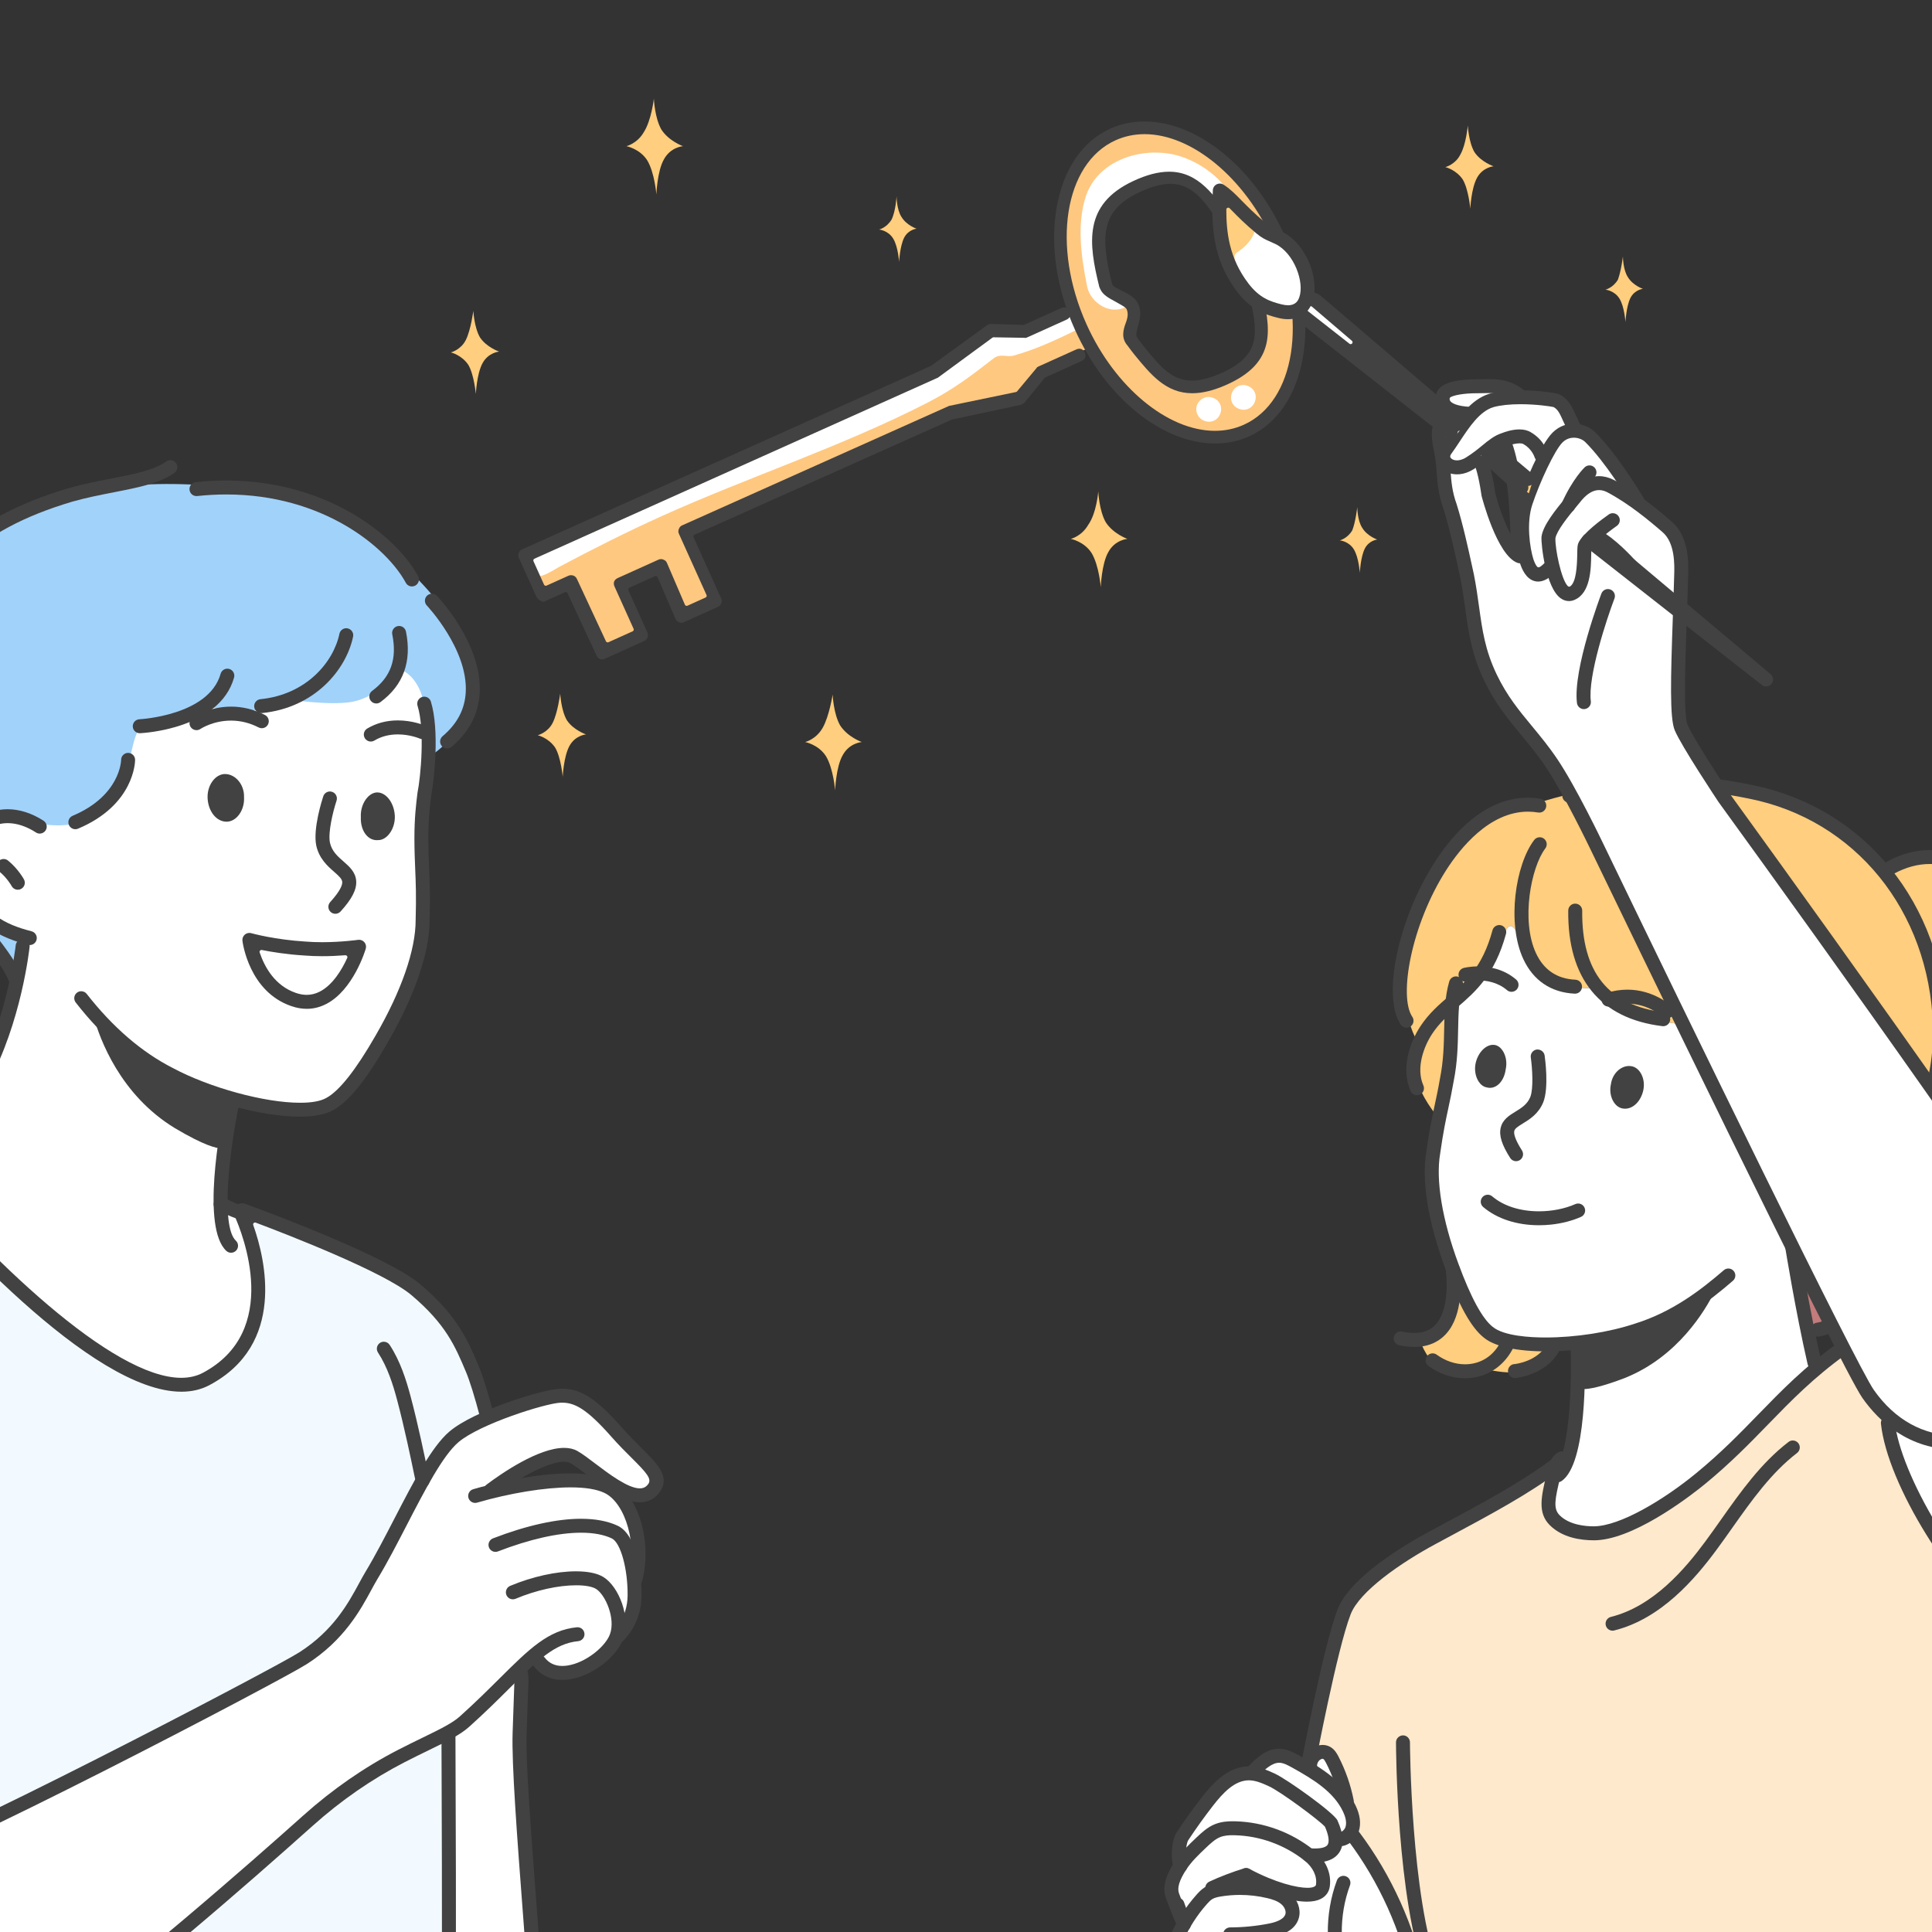 <?xml version="1.0" encoding="utf-8"?>
<!-- Generator: Adobe Illustrator 27.4.0, SVG Export Plug-In . SVG Version: 6.00 Build 0)  -->
<svg version="1.1" id="_x3C_Layer_x3E_" xmlns="http://www.w3.org/2000/svg" xmlns:xlink="http://www.w3.org/1999/xlink" x="0px"
	 y="0px" width="160px" height="160px" viewBox="0 0 160 160" enable-background="new 0 0 160 160" xml:space="preserve">
<rect x="0" y="0" width="160" height="160" fill="#333333" stroke="none"/>
<g>
	<defs>
		<rect id="SVGID_00000089574348024713365220000017365732684765947834_" x="0" width="160" height="160"/>
	</defs>
	<clipPath id="SVGID_00000080887071975591224150000006381914671716238526_">
		<use xlink:href="#SVGID_00000089574348024713365220000017365732684765947834_"  overflow="visible"/>
	</clipPath>
	<g clip-path="url(#SVGID_00000080887071975591224150000006381914671716238526_)">
		<path fill="#FFC880" d="M43.542,46.014l33.556-15.058l4.912-3.796l3.242,0.345l3.231-1.683l1.473,3.099l-3.678,1.358l-1.847,2.414
			l-5.693,1.062L56.9,43.753l2.357,5.561l-2.696,1.366l-1.987-4.072l-3.202,1.745l1.88,3.669l-3.299,1.864l-2.646-6.033
			l-2.502,1.128L43.542,46.014z"/>
		<path fill="#FFC880" d="M105.895,19.699c-3.047-6.755-9.22-10.596-13.724-8.564c-4.504,2.031-5.712,9.2-2.665,15.956
			c3.047,6.755,9.158,10.624,13.724,8.564C107.734,33.623,108.942,26.454,105.895,19.699z M102.046,19.176
			c0.407,0.569-0.54,1.975-0.258,2.6c0.367,0.813,1.9,0.875,2.113,1.682c0.779,3.563,1.629,6.115-2.59,7.943
			c-4.094,1.771-5.382-0.584-7.493-3.094c-0.673-0.825,0.443-1.856-0.037-2.919c-0.338-0.75-2.019-0.971-2.204-1.716
			c-0.898-3.66-1.248-6.438,2.477-8.193C98.468,13.413,99.841,15.955,102.046,19.176z"/>
		<path fill="#FFFFFF" d="M93.385,25.341c-1.416,0.865-3.06-0.276-3.346-1.577c-0.487-2.415-0.899-5.165-0.097-7.559
			c1.111-3.211,5.237-4.244,8.142-3.145c2.632,0.996,4.148,3.022,5.277,5.524c0.367,0.813,1.203,2.167,0.224,2.834
			c-0.222,0.175-1.451,0.955-1.773,0.574c-0.379-0.506,0.461-2.316,0.157-3.157c-1.217-3.366-5.426-4.855-8.532-3.228
			c-1.911,0.937-3.658,6.242-2.074,8.086c0.498,0.604,2.876,1.037,2.617,2.132C93.939,26.069,93.76,25.171,93.385,25.341z"/>
		<path fill="#FFFFFF" d="M89.034,27.378c-1.661,0.824-3.349,1.586-5.089,2.069c-0.528,0.163-1.067-0.196-1.636,0.211
			c-1.839,1.431-3.233,2.512-5.429,3.653c-7.087,3.648-14.835,6.163-22.091,9.436c-2.877,1.298-5.698,2.721-8.491,4.206
			c-0.597,0.345-2.27,1.476-2.591,0.265c-0.298-0.995,1.76-1.772,2.357-2.117c2.411-1.163,4.829-2.479,7.359-3.545
			c4.122-1.708,8.075-3.792,12.141-5.626c3.878-1.749,8.164-2.929,11.872-5.054c1.542-0.921,2.755-2.07,4.177-3.088
			c1.423-1.018,2.8-0.134,4.317-0.442c0.898-0.179,1.707-1.222,2.69-1.213C89.299,26.13,89.285,27.265,89.034,27.378z"/>
		<path fill="#FFFFFF" d="M102.548,31.972c0.5-0.226,1.136,0.015,1.361,0.515c0.226,0.5-0.015,1.136-0.515,1.361
			c-0.501,0.226-1.136-0.015-1.361-0.515C101.807,32.833,102.048,32.198,102.548,31.972z"/>
		<path fill="#FFFFFF" d="M99.683,32.964c0.5-0.226,1.136,0.015,1.361,0.515c0.226,0.5-0.015,1.136-0.515,1.361
			c-0.501,0.226-1.136-0.015-1.361-0.515C98.914,33.762,99.183,33.189,99.683,32.964z"/>
		<g>
			<path fill="#424242" d="M100.64,36.728c-4.406,0-9.074-3.786-11.616-9.421c-1.532-3.397-2.068-7.007-1.509-10.165
				c0.556-3.145,2.133-5.45,4.439-6.49c0.871-0.393,1.816-0.592,2.808-0.592c4.406,0,9.074,3.786,11.615,9.421
				c3.168,7.026,1.854,14.497-2.929,16.655C102.576,36.529,101.631,36.728,100.64,36.728z M94.792,11.11
				c-0.851,0-1.659,0.17-2.403,0.506c-4.253,1.918-5.329,8.762-2.4,15.257c2.338,5.184,6.706,8.805,10.622,8.806c0,0,0,0,0,0
				c0.85,0,1.658-0.17,2.402-0.506c4.253-1.918,5.329-8.762,2.4-15.257C103.075,14.731,98.707,11.11,94.792,11.11z"/>
		</g>
		<g>
			<path fill="#424242" d="M49.853,54.608c-0.196,0-0.356-0.114-0.45-0.322l-2.405-5.165c-0.027-0.057-0.084-0.091-0.143-0.091
				c-0.022,0-0.044,0.004-0.065,0.014l-1.769,0.798c-0.165-0.035-0.472-0.141-0.613-0.454l-1.439-3.19
				c-0.063-0.139-0.064-0.248-0.006-0.402c0.058-0.154,0.132-0.234,0.271-0.297l33.869-15.2l4.678-3.393
				c0.083-0.034,0.179-0.077,0.288-0.077c0,0,2.69,0.077,2.691,0.077c0.022,0,0.044-0.005,0.065-0.014l3.065-1.382
				c0.085-0.038,0.169-0.058,0.249-0.058c0.197,0,0.356,0.114,0.45,0.322c0.065,0.145,0.075,0.287,0.029,0.41
				c-0.047,0.123-0.148,0.223-0.293,0.289l-3.253,1.467c-0.034,0.015-0.105,0.047-0.15,0.047c-0.017-0.006-0.043-0.01-0.062-0.011
				c0,0-2.58-0.042-2.581-0.042c-0.033,0-0.066,0.011-0.093,0.031l-4.524,3.32l-0.097,0.04L44.26,46.27
				c-0.038,0.017-0.068,0.049-0.083,0.088c-0.015,0.039-0.013,0.083,0.004,0.121l0.874,1.939c0.017,0.038,0.048,0.068,0.088,0.083
				c0.018,0.007,0.037,0.01,0.056,0.01c0.022,0,0.044-0.005,0.065-0.014l1.814-0.818c0.066-0.03,0.14-0.045,0.216-0.045
				c0.166,0,0.38,0.081,0.483,0.31l2.405,5.165c0.027,0.057,0.084,0.091,0.143,0.091c0.022,0,0.044-0.005,0.065-0.014l2.002-0.903
				c0.038-0.017,0.068-0.049,0.083-0.088c0.015-0.039,0.013-0.083-0.004-0.121l-1.58-3.503c-0.134-0.297-0.033-0.565,0.264-0.699
				l3.378-1.523c0.074-0.033,0.138-0.048,0.202-0.048c0.06,0,0.124,0.013,0.2,0.042c0.154,0.058,0.234,0.132,0.297,0.271
				l1.489,3.466c0.017,0.039,0.048,0.069,0.088,0.085c0.018,0.007,0.038,0.011,0.057,0.011c0.022,0,0.044-0.005,0.065-0.014
				l1.501-0.677c0.038-0.017,0.068-0.049,0.083-0.088c0.015-0.039,0.013-0.082-0.004-0.121l-2.285-5.067
				c-0.063-0.139-0.064-0.248-0.006-0.402c0.058-0.154,0.132-0.235,0.271-0.297l22.109-9.896l5.541-1.149
				c0.035-0.007,0.066-0.026,0.089-0.053l1.613-1.932c0.012-0.014,0.02-0.029,0.027-0.045c0.006-0.011,0.032-0.039,0.139-0.087
				l3.128-1.411c0.085-0.038,0.169-0.058,0.249-0.058c0.197,0,0.357,0.114,0.451,0.322c0.134,0.297,0.032,0.565-0.265,0.699
				l-3.002,1.354c-0.022,0.01-0.042,0.025-0.058,0.044l-1.648,2.022c-0.073,0.09-0.178,0.137-0.352,0.216l-5.668,1.205l-21.327,9.54
				c-0.038,0.017-0.068,0.049-0.083,0.088c-0.015,0.039-0.013,0.083,0.004,0.121l2.285,5.067c0.063,0.139,0.064,0.248,0.006,0.402
				c-0.058,0.154-0.132,0.234-0.271,0.297l-2.815,1.27c-0.074,0.033-0.138,0.048-0.202,0.048c-0.06,0-0.124-0.013-0.2-0.042
				c-0.137-0.052-0.256-0.178-0.297-0.27l-1.489-3.466c-0.017-0.039-0.048-0.069-0.088-0.085c-0.018-0.007-0.038-0.011-0.057-0.011
				c-0.022,0-0.044,0.005-0.065,0.014l-2.127,0.959c-0.08,0.036-0.115,0.129-0.079,0.208l1.58,3.503
				c0.054,0.12,0.06,0.263,0.016,0.392c-0.033,0.097-0.108,0.229-0.281,0.307l-3.253,1.467
				C50.017,54.588,49.933,54.607,49.853,54.608z"/>
		</g>
		<g>
			<path fill="#424242" d="M98.733,32.566c-2.169,0-3.432-1.543-4.768-3.176l-0.038-0.047c-0.174-0.22-0.348-0.44-0.548-0.72
				c-0.529-0.601-0.381-1.261-0.145-1.886c0.182-0.482,0.203-0.83,0.067-1.131c-0.056-0.124-0.232-0.233-0.593-0.436
				c-0.082-0.046-0.159-0.089-0.215-0.124l-0.173-0.095c-0.529-0.288-0.986-0.536-1.195-0.999l-0.084-0.187
				c-0.903-3.641-1.324-6.835,2.8-8.768c1.119-0.523,2.095-0.777,2.984-0.777c2.439,0,3.793,1.988,5.226,4.094l0.112,0.164
				l0.284,0.466c0.368,0.515,0.172,1.153-0.059,1.764c-0.011,0.028-0.263,0.699-0.152,0.944c0.064,0.142,0.274,0.268,0.703,0.502
				l0.112,0.062c0.596,0.28,1.18,0.554,1.345,1.216l0.07,0.479c0.741,3.279,1.379,6.101-2.998,8.001
				C100.449,32.351,99.554,32.566,98.733,32.566z M96.927,15.223c-0.733,0-1.581,0.232-2.594,0.71
				c-3.146,1.497-3.229,3.561-2.226,7.619c0.066,0.153,0.241,0.245,0.521,0.383c0.1,0.049,0.198,0.097,0.268,0.141
				c0.584,0.275,1.141,0.591,1.367,1.094c0.305,0.676,0.129,1.305-0.012,1.81l-0.013,0.048c-0.147,0.53-0.165,0.723-0.085,0.902
				c0.108,0.144,0.203,0.272,0.298,0.399c0.094,0.126,0.189,0.252,0.276,0.362l0.049,0.059c1.315,1.607,2.266,2.769,3.932,2.769l0,0
				c0.663,0,1.422-0.187,2.32-0.571c3.55-1.524,3.12-3.462,2.407-6.673l-0.024-0.11l-0.07-0.483
				c-0.002-0.015-0.006-0.029-0.012-0.042c-0.036-0.079-0.122-0.135-0.445-0.319c-0.088-0.05-0.176-0.1-0.244-0.143l-0.069-0.034
				c-0.468-0.227-1.051-0.509-1.299-1.06c-0.23-0.511-0.065-1.073,0.11-1.668c0.035-0.154,0.079-0.302,0.118-0.437
				c0.057-0.194,0.102-0.347,0.106-0.452c0.002-0.032-0.007-0.064-0.024-0.091l-0.26-0.409
				C99.896,16.818,98.866,15.223,96.927,15.223z"/>
		</g>
	</g>
	
		<g id="_xFF91_饑3_x5F__x5F_x28_x5F__x5F_x29_x5F__00000118382258113084883990000012746209355959254927_" clip-path="url(#SVGID_00000080887071975591224150000006381914671716238526_)">
		<g>
			<g>
				<g>
					<g>
						<g>
							<g>
								<g>
								</g>
							</g>
							<g>
								<g>
								</g>
							</g>
							<g>
								<g>
								</g>
							</g>
						</g>
					</g>
				</g>
			</g>
			<g>
				<g>
					<g>
						<g>
							<g>
								<g>
								</g>
							</g>
						</g>
					</g>
				</g>
			</g>
		</g>
		<polygon fill="#FFFFFF" points="37.181,143.206 43.022,138.385 44.714,186.654 37.66,186.654 		"/>
		<g>
			<path fill="#A1D2FA" d="M1.351,80.866c0,0-1.983-2.421-3.762-4.818c-2.047-2.74-3.866-5.66-5.201-9.971
				c-1.028-3.444,0.624-7.596,0.707-10.799c0.056-3.829,0.804-6.537,3.047-8.749c2.726-2.775,7.126-4.826,9.907-5.52
				c6.43-1.697,14.307-0.831,20.334,0.74c1.507,0.393,10.594,6.591,12.443,12.625c1.606,5.485-3.303,8.303-3.303,8.303L1.351,80.866
				z"/>
			<path fill-rule="evenodd" clip-rule="evenodd" fill="#FFFFFF" d="M35.688,62.178c0,0-0.236-3.139-0.852-4.874
				c-0.718-1.747-1.842-1.885-1.842-1.885s-1.425,2.313-3.964,2.726c-1.901,0.284-5.157-0.22-5.157-0.22s-0.586,0.55-2.807,0.899
				c-2.118,0.361-3.894-0.376-3.894-0.376s0.192,0.127-1.543,0.743c-1.735,0.616-2.552,0.515-3.98,1.169
				c-0.663,0.333-0.748,2.707-1.434,4.074c-0.992,2.159-2.61,3.515-3.886,3.773c-2.654,0.503-4.506-0.451-4.506-0.451
				s-5.273-0.96-4.855,4.068c0.405,5.13,5.001,5.696,5.001,5.696s-0.952,9.852-4.736,13.637c-2.073,2.038-4.32,3.352-6.646,4.372
				c0.149,0.159,0.301,0.314,0.457,0.466c0.555,0.541,1.138,1.053,1.72,1.565c0.66,0.579,1.25,1.232,1.87,1.853
				c0.782,0.785,1.575,1.56,2.364,2.338c1.543,1.522,3.105,3.02,4.623,4.567c1.503,1.531,3.016,3.059,4.658,4.443
				c1.551,1.308,3.413,2.167,5.134,3.227l3.391,0.688l1.462-0.025c0.496-0.257,0.972-0.554,1.414-0.892
				c2.031-1.553,3.398-3.863,3.668-6.41c0.128-1.211,0.04-2.457-0.149-3.657c-0.114-0.729-0.612-2.268-0.849-2.978
				c-1.063-0.182-1.99-0.337-2.081-0.998c-0.373-2.742,0.919-8.774,0.919-8.774s7.228,1.926,9.037-0.132
				c3.235-3.542,6.437-11.028,6.437-11.028l0.515-4.187l-0.256-7.185L35.688,62.178z"/>
			<path fill-rule="evenodd" clip-rule="evenodd" fill="#424242" d="M18.307,95.099c-0.378,0-1.377-0.217-3.819-1.668
				c-4.557-2.765-6.234-7.441-6.721-9.188c0.989,1.188,3.504,3.932,6.497,5.105c3.321,1.256,4.579,1.845,4.915,2.011l-0.654,3.699
				C18.502,95.073,18.441,95.099,18.307,95.099L18.307,95.099z"/>
			<path fill="#424242" d="M27.773,75.676c-0.144,0-0.282-0.053-0.389-0.15c-0.114-0.104-0.181-0.246-0.189-0.4
				c-0.007-0.154,0.045-0.302,0.149-0.417c0.851-0.938,1.013-1.423,0.999-1.665c-0.015-0.255-0.264-0.486-0.671-0.842
				c-0.526-0.46-1.247-1.091-1.483-2.188c-0.282-1.395,0.494-3.8,0.584-4.07c0.079-0.238,0.299-0.397,0.548-0.397
				c0.062,0,0.123,0.01,0.183,0.03c0.302,0.1,0.468,0.428,0.368,0.731c-0.312,0.944-0.715,2.647-0.549,3.47
				c0.154,0.715,0.64,1.141,1.111,1.553c0.504,0.441,1.023,0.895,1.066,1.648c0.04,0.702-0.359,1.476-1.297,2.508
				C28.092,75.607,27.936,75.676,27.773,75.676z"/>
			<path fill="#424242" d="M16.272,60.469c-0.195,0-0.376-0.097-0.483-0.259c-0.175-0.265-0.104-0.623,0.159-0.799
				c0.054-0.036,1.359-0.892,3.194-0.892c0.962,0,1.905,0.234,2.803,0.694c0.284,0.146,0.396,0.495,0.251,0.779
				c-0.1,0.194-0.297,0.315-0.516,0.315c-0.092,0-0.18-0.021-0.263-0.064c-0.732-0.376-1.501-0.566-2.287-0.566
				c-1.432,0-2.431,0.625-2.541,0.696C16.495,60.436,16.385,60.469,16.272,60.469z"/>
			<path fill="#424242" d="M30.709,61.41c-0.206,0-0.392-0.105-0.497-0.282c-0.164-0.274-0.074-0.63,0.199-0.793
				c0.749-0.447,1.601-0.674,2.531-0.674c1.231,0,2.174,0.397,2.277,0.443c0.291,0.129,0.422,0.472,0.293,0.763
				c-0.093,0.208-0.301,0.343-0.53,0.343c-0.08,0-0.158-0.016-0.232-0.049c-0.033-0.014-0.805-0.341-1.806-0.341
				c-0.723,0-1.376,0.171-1.939,0.508C30.915,61.382,30.812,61.41,30.709,61.41z"/>
			<path fill="#424242" d="M2.469,78.264c-0.05,0-0.098-0.006-0.144-0.018c-2.094-0.539-4.974-1.679-5.829-5.345
				c-0.498-2.013,0.174-4.02,1.713-5.116c0.707-0.503,1.544-0.769,2.421-0.769c0.984,0,2.014,0.33,2.977,0.955
				c0.267,0.174,0.344,0.533,0.17,0.8c-0.107,0.165-0.288,0.263-0.485,0.264c-0.112,0-0.221-0.032-0.315-0.094
				c-0.777-0.505-1.587-0.772-2.341-0.772c-0.646,0-1.237,0.188-1.756,0.557c-1.149,0.819-1.643,2.351-1.259,3.904
				c0.702,3.008,2.917,3.961,4.991,4.495c0.15,0.038,0.275,0.133,0.354,0.266c0.079,0.133,0.1,0.289,0.062,0.438
				C2.962,78.086,2.732,78.264,2.469,78.264z"/>
			<path fill="#424242" d="M1.477,73.684c-0.212,0-0.408-0.116-0.509-0.302c-0.043-0.076-0.42-0.718-1.033-1.215
				c-0.12-0.097-0.195-0.235-0.211-0.389c-0.016-0.154,0.028-0.305,0.126-0.425c0.11-0.136,0.274-0.215,0.45-0.215
				c0.134,0,0.259,0.045,0.364,0.129c0.847,0.686,1.316,1.553,1.32,1.561c0.074,0.137,0.091,0.293,0.047,0.441
				c-0.044,0.148-0.143,0.27-0.279,0.344C1.668,73.66,1.573,73.684,1.477,73.684z"/>
			<path fill="#424242" d="M24.81,92.474c-3.144,0-7.788-1.263-11.042-3.004c-2.715-1.383-5.236-3.551-7.496-6.446
				c-0.095-0.122-0.137-0.273-0.119-0.427c0.019-0.153,0.097-0.29,0.218-0.385c0.103-0.08,0.226-0.122,0.356-0.122
				c0.179,0,0.346,0.081,0.456,0.222c2.156,2.76,4.552,4.823,7.12,6.132c3.071,1.642,7.607,2.882,10.55,2.882
				c0.978,0,1.711-0.136,2.179-0.404c1.071-0.583,2.444-2.322,4.077-5.168c2.141-3.701,3.318-7.096,3.313-9.558
				c0.058-2.008,0.011-3.102-0.038-4.259c-0.031-0.741-0.062-1.501-0.064-2.493c-0.003-1.693,0.138-2.845,0.252-3.771l0.007-0.046
				c0.259-1.281,0.625-5.164,0-7.182c-0.094-0.305,0.077-0.629,0.381-0.724c0.056-0.018,0.114-0.026,0.172-0.026
				c0.254,0,0.476,0.164,0.551,0.408c0.727,2.345,0.279,6.483,0.034,7.725c-0.11,0.894-0.246,1.993-0.242,3.614
				c0.002,0.968,0.033,1.716,0.064,2.44c0.048,1.144,0.097,2.313,0.038,4.33c0.005,2.653-1.226,6.245-3.467,10.12
				c-1.789,3.119-3.224,4.899-4.515,5.601c-0.628,0.36-1.564,0.542-2.784,0.542H24.81z"/>
			<path fill="#424242" d="M19.135,103.747c-0.148,0-0.289-0.056-0.397-0.158c-2.057-1.946-0.55-10.097-0.038-12.549
				c0.055-0.267,0.293-0.461,0.564-0.461c0.04,0,0.08,0.004,0.12,0.013c0.151,0.032,0.281,0.12,0.366,0.249
				c0.084,0.129,0.114,0.284,0.082,0.435c-0.823,3.947-1.581,10.26-0.299,11.473c0.112,0.106,0.177,0.25,0.181,0.404
				c0.004,0.154-0.052,0.301-0.158,0.413C19.445,103.683,19.296,103.747,19.135,103.747z"/>
			<path fill-rule="evenodd" clip-rule="evenodd" fill="#424242" d="M18.752,68.05c-0.826-0.01-1.496-0.839-1.559-1.929
				c-0.035-0.601,0.169-1.197,0.545-1.595c0.258-0.273,0.578-0.424,0.9-0.424c0.384,0.004,0.748,0.173,1.038,0.475
				c0.356,0.372,0.551,0.897,0.534,1.439c0.035,0.615-0.169,1.211-0.545,1.609c-0.258,0.274-0.578,0.424-0.901,0.424L18.752,68.05z"
				/>
			<path fill-rule="evenodd" clip-rule="evenodd" fill="#424242" d="M31.209,69.579c-0.311,0-0.598-0.127-0.828-0.367
				c-0.341-0.355-0.523-0.916-0.498-1.54c-0.035-0.621,0.18-1.248,0.561-1.652c0.239-0.254,0.522-0.394,0.797-0.395
				c0.742,0,1.394,0.86,1.455,1.916c0.035,0.606-0.18,1.233-0.561,1.637c-0.24,0.254-0.523,0.394-0.797,0.395
				C31.284,69.577,31.246,69.579,31.209,69.579z"/>
			<g>
				<path fill-rule="evenodd" clip-rule="evenodd" fill="#FFFFFF" d="M25.262,78.554c-2.679-0.162-4.611-0.714-4.611-0.714
					s0.477,3.847,3.668,4.936c3.735,1.29,5.417-4.369,5.417-4.369S27.454,78.734,25.262,78.554z"/>
				<path fill="#424242" d="M25.405,83.547c-0.414,0-0.843-0.075-1.275-0.224c-3.497-1.194-4.032-5.24-4.052-5.412
					c-0.024-0.193,0.05-0.384,0.197-0.51c0.105-0.09,0.239-0.14,0.376-0.14c0.053,0,0.107,0.008,0.159,0.022
					c0.08,0.022,1.957,0.54,4.487,0.693c0.425,0.035,0.889,0.053,1.378,0.053c1.601,0,2.973-0.194,2.984-0.196
					c0.021-0.003,0.048-0.005,0.075-0.005c0.17,0,0.331,0.073,0.44,0.2c0.129,0.15,0.173,0.353,0.116,0.543
					c-0.041,0.14-1.034,3.423-3.278,4.577C26.498,83.414,25.957,83.547,25.405,83.547z M21.654,78.671
					c-0.045,0-0.088,0.019-0.119,0.054c-0.037,0.042-0.049,0.101-0.031,0.155c0.406,1.199,1.255,2.754,3.001,3.35
					c0.307,0.106,0.609,0.16,0.896,0.16c0.37,0,0.733-0.09,1.079-0.267c1.081-0.554,1.835-1.823,2.276-2.791
					c0.023-0.051,0.018-0.11-0.014-0.156c-0.03-0.042-0.078-0.067-0.129-0.067c-0.004,0-0.008,0-0.013,0
					c-0.658,0.052-1.304,0.079-1.918,0.079c-0.515,0-1.006-0.019-1.46-0.056c-1.492-0.091-2.747-0.299-3.538-0.457
					C21.675,78.672,21.664,78.671,21.654,78.671z"/>
			</g>
			<path fill="#424242" d="M6.241,68.672c-0.233,0-0.443-0.139-0.533-0.354c-0.06-0.142-0.061-0.3-0.003-0.443
				c0.058-0.143,0.169-0.255,0.311-0.315c3.969-1.675,4.015-4.601,4.015-4.63c0-0.319,0.259-0.579,0.577-0.58
				c0.319,0,0.579,0.259,0.58,0.577c0,0.151-0.053,3.729-4.721,5.699C6.394,68.656,6.318,68.672,6.241,68.672z"/>
			<path fill="#424242" d="M11.573,60.722c-0.309,0-0.562-0.242-0.577-0.551c-0.015-0.318,0.232-0.59,0.551-0.605
				c0.057-0.003,5.747-0.305,6.724-3.767c0.07-0.248,0.299-0.422,0.556-0.422c0.053,0,0.106,0.007,0.157,0.022
				c0.307,0.087,0.486,0.407,0.4,0.714c-1.203,4.261-7.517,4.596-7.785,4.608L11.573,60.722z"/>
			<path fill="#424242" d="M21.627,59.057c-0.298,0-0.545-0.224-0.575-0.521c-0.032-0.317,0.201-0.601,0.519-0.633
				c3.794-0.377,6.049-3.071,6.538-5.414c0.055-0.267,0.292-0.461,0.565-0.461c0.04,0,0.08,0.004,0.119,0.013
				c0.151,0.032,0.281,0.12,0.366,0.249c0.085,0.129,0.114,0.284,0.082,0.435c-0.572,2.744-3.181,5.895-7.556,6.33
				C21.666,59.056,21.646,59.057,21.627,59.057z"/>
			<path fill="#424242" d="M31.161,58.26c-0.183,0-0.357-0.088-0.465-0.235c-0.092-0.125-0.13-0.277-0.107-0.43
				c0.023-0.153,0.104-0.287,0.228-0.379c1.552-1.146,2.082-2.634,1.668-4.683c-0.063-0.313,0.14-0.618,0.453-0.681
				c0.039-0.008,0.078-0.012,0.116-0.012c0.273,0,0.511,0.195,0.566,0.464c0.499,2.472-0.212,4.437-2.115,5.842
				C31.404,58.221,31.286,58.26,31.161,58.26z"/>
			<path fill="#424242" d="M1.236,81.534c-0.234,0-0.443-0.139-0.533-0.355c-0.458-1.091-1.461-2.362-2.624-3.833
				c-3.463-4.387-8.695-11.014-5.719-21.624c0.07-0.249,0.299-0.422,0.557-0.422c0.053,0,0.105,0.007,0.157,0.022
				c0.149,0.042,0.272,0.139,0.348,0.274c0.076,0.135,0.094,0.291,0.053,0.44c-2.817,10.044,1.997,16.142,5.513,20.594
				c1.217,1.541,2.265,2.869,2.782,4.104c0.123,0.294-0.016,0.634-0.31,0.757C1.389,81.519,1.313,81.534,1.236,81.534z"/>
			<path fill="#424242" d="M-6.615,54.337c-0.316,0-0.575-0.257-0.578-0.573C-7.251,47.466-2.92,42.979,5.679,40.429
				c1.228-0.346,2.403-0.576,3.54-0.798c1.913-0.374,3.561-0.696,4.551-1.415c0.099-0.072,0.217-0.111,0.339-0.111
				c0.185,0,0.36,0.089,0.468,0.238c0.091,0.125,0.128,0.278,0.104,0.431c-0.024,0.153-0.106,0.287-0.231,0.377
				c-1.197,0.869-2.961,1.214-5.004,1.614c-1.116,0.218-2.269,0.444-3.446,0.775c-8.04,2.384-12.089,6.493-12.037,12.213
				c0.003,0.319-0.254,0.58-0.572,0.584H-6.615z"/>
			<path fill="#424242" d="M34.117,48.567c-0.213,0-0.408-0.116-0.51-0.304c-1.586-2.94-6.854-7.314-14.868-7.314
				c-0.791,0-1.6,0.044-2.406,0.13c-0.02,0.002-0.041,0.003-0.062,0.003c-0.297,0-0.544-0.222-0.575-0.516
				c-0.017-0.154,0.028-0.305,0.125-0.425c0.097-0.12,0.235-0.196,0.389-0.212c0.839-0.09,1.683-0.136,2.508-0.136
				c8.536,0,14.19,4.736,15.908,7.92c0.151,0.281,0.046,0.632-0.235,0.784C34.307,48.543,34.212,48.567,34.117,48.567z"/>
			<path fill="#424242" d="M37.027,61.988c-0.17,0-0.331-0.074-0.441-0.204c-0.206-0.243-0.176-0.609,0.067-0.815
				c1.213-1.03,1.841-2.222,1.918-3.646c0.192-3.539-3.189-7.142-3.224-7.178c-0.219-0.231-0.21-0.598,0.022-0.817
				c0.108-0.103,0.25-0.159,0.398-0.159c0.16,0,0.309,0.064,0.419,0.18c0.154,0.161,3.757,3.99,3.541,8.032
				c-0.093,1.736-0.875,3.24-2.325,4.471C37.296,61.94,37.163,61.988,37.027,61.988z"/>
		</g>
		<path fill="#424242" d="M-8.977,95.661c-0.319,0-0.578-0.259-0.578-0.578c0-0.319,0.259-0.578,0.578-0.578
			c2.068,0,5.93-3.402,6.999-5.376c2.589-4.779,3.272-10.785,3.279-10.845c0.032-0.295,0.277-0.517,0.571-0.517
			c0.022,0,0.043,0.001,0.065,0.004c0.318,0.034,0.548,0.32,0.514,0.637c-0.027,0.253-0.686,6.239-3.412,11.272
			C-2.098,91.78-6.169,95.661-8.977,95.661z"/>
		<g>
			<path fill="#FFFFFF" d="M48.67,120.995c0.74,0.451,1.284,1.155,1.901,1.764c0.617,0.609,1.392,1.155,2.259,1.145
				c0.867-0.011,1.744-0.825,1.526-1.664c-0.074-0.286-0.257-0.529-0.436-0.764c-1.922-2.528-4.224-5.274-7.389-5.534
				c-0.918-0.075-1.838,0.073-2.741,0.256c-1.206,0.245-2.406,0.557-3.521,1.077c-0.5,0.233-0.972,0.509-1.423,0.813
				c-0.992,0.792-1.889,1.709-2.674,2.737c-1.623,2.127-2.807,4.546-3.995,6.931c-0.903,1.813-1.809,3.644-2.905,5.352
				c-0.044,0.091-0.086,0.183-0.13,0.275c-0.051,0.045-0.1,0.094-0.15,0.143c-0.914,0.896-1.82,1.8-2.816,2.605
				c-1.669,1.35-3.561,2.46-5.42,3.526c-3.819,2.19-7.811,4.056-11.756,6.002c-1.42,0.701-2.85,1.392-4.227,2.174
				c-0.815,0.463-1.637,0.915-2.461,1.362c-1.406,0.762-2.823,1.509-4.256,2.223c-0.892,0.444-1.789,0.879-2.697,1.289
				c-0.1,0.044-0.2,0.089-0.3,0.133c-0.851,0.38-1.714,0.748-2.605,1.017c-0.308,0.093-0.756,0.244-1.147,0.23
				c0,0.053,0,0.105,0,0.158c0,0.266-0.414,0.266-0.414,0c0-0.089-0.001-0.178-0.001-0.267c-0.032-0.018-0.066-0.032-0.095-0.056
				c-0.142-0.116-0.046-0.287,0.094-0.33c-0.002-0.717-0.03-1.39-0.066-2.046c-0.087-1.587-0.227-3.071-0.19-4.806
				c0.048-2.306-0.484-4.682-0.504-6.99c-0.007-0.753-0.029-1.582-0.085-2.426c-0.103-1.548-0.333-3.148-0.826-4.484
				c-0.046-0.126-0.086-0.257-0.138-0.378c-0.619-1.458-0.222-0.812-1.423-1.8c-0.701-0.576-3.049-2.51-3.846-2.945
				c-0.141-0.077-0.776-0.415-1.377-0.731c-0.512-0.269-0.999-0.52-1.128-0.576c-1.229-0.53-2.362-0.95-3.405-1.283l-0.808,0.048
				c0,0-4.747-0.96-7.433-1.033c-1.116,0.192-1.632,0.501-1.632,0.501s1.759,25.644,2.815,32.917
				c1.056,7.273,4.605,19.132,8.968,20.809c0.167,0.065,0.336,0.121,0.506,0.175c0,0,5.156,1.505,13.48-3.174
				c0.067-0.038,0.133-0.074,0.2-0.113c0.069-0.039,0.138-0.081,0.207-0.121c0.18-0.104,0.361-0.21,0.543-0.318
				c12.45-7.496,29.64-24.406,37.349-28.848c0.398-0.23,1.279-0.716,2.194-1.217c1.382-0.757,2.843-1.55,2.843-1.55
				c-0.003,0.009-0.006,0.027-0.009,0.038c0.567-0.385,1.102-0.814,1.586-1.308c0.594-0.607,1.101-1.294,1.682-1.914
				c0.79-0.843,1.711-1.551,2.627-2.256c0.187-0.144,0.406-0.297,0.639-0.255c0.185,0.033,0.325,0.181,0.464,0.308
				c1.465,1.327,3.876,0.652,5.392-0.616c2.823-2.363,3.946-6.398,3.259-10.014c-0.323-1.701-1.105-3.444-2.608-4.301
				c-2.685-1.53-6.038,0.421-9.11,0.089c1.114-0.844,2.251-1.7,3.564-2.179C45.935,120.319,47.477,120.267,48.67,120.995z
				 M28.807,133.999c0.02-0.022,0.04-0.044,0.059-0.067c0.014-0.016,0.027-0.032,0.04-0.048c-0.019,0.041-0.039,0.081-0.058,0.122
				L28.807,133.999z"/>
			<g>
				<path fill="#F2FAFF" d="M37.153,165.507c0.067-4.341-0.388-21.052-0.026-22.263c0.003-0.011,0.006-0.029,0.009-0.038
					c0,0-1.461,0.793-2.843,1.55c-0.915,0.502-1.796,0.988-2.194,1.217C24.39,150.415,7.2,167.325-5.25,174.821
					c-0.191,0.115-0.366,0.215-0.543,0.318c-0.069,0.04-0.138,0.082-0.207,0.121c-0.067,0.038-0.133,0.076-0.2,0.113
					c-8.324,4.679-13.48,3.174-13.48,3.174c-0.582,1.708-1.902,6.296-2.484,8.005l60.395-0.013
					C38.231,186.539,37.086,169.886,37.153,165.507z"/>
				<path fill="#F2FAFF" d="M40.263,117.021c-0.368-1.379-0.78-2.772-1.145-3.638c-0.938-2.229-1.76-4.106-4.671-6.57
					c-2.64-2.234-12.537-5.915-14.357-6.581c-0.107-0.039-0.205,0.069-0.159,0.173c0.658,1.466,3.424,8.395-1.002,12.487
					c-0.519,0.48-1.132,0.924-1.865,1.312c-1.39,0.737-3.146,0.577-5.092-0.18C4.419,111.086-5.998,99.138-8.97,95.6
					c-0.529-0.63-1.341-0.946-2.156-0.835c-3.101,0.425-10.579,1.873-13.437,4.072c-4.474,3.443-6.938,13.546-8.228,19.033
					c-1.182,5.025-2.75,8.064-2.75,8.064s2.982-1.588,4.08-1.749c0.299-0.044,0.684-0.055,1.123-0.043
					c2.686,0.072,7.433,1.033,7.433,1.033l0.808-0.048c1.043,0.333,2.175,0.753,3.405,1.283c0.129,0.056,0.616,0.307,1.128,0.576
					c1.93,0.454,3.747,1.085,5.05,2.493c0.871,0.941,1.384,2.116,1.733,3.36c0.493,1.337,0.723,2.936,0.826,4.484
					c0.671,4.712,1.024,9.48,0.78,14.222c0.036,0.656,0.064,1.328,0.066,2.046c-0.139,0.043-0.236,0.214-0.094,0.33
					c0.029,0.024,0.063,0.038,0.095,0.056c0,0.089,0.001,0.178,0.001,0.267c0,0.266,0.414,0.266,0.414,0c0-0.053,0-0.105,0-0.158
					c0.391,0.015,0.838-0.136,1.147-0.23c0.892-0.269,1.755-0.636,2.605-1.017c0.963-0.545,1.97-1.005,2.997-1.422
					c1.433-0.714,2.85-1.461,4.256-2.223c0.824-0.447,1.646-0.899,2.461-1.362c1.377-0.782,2.807-1.474,4.227-2.174
					c3.946-1.946,7.937-3.812,11.756-6.002c1.858-1.066,3.751-2.175,5.42-3.526c0.996-0.806,1.903-1.709,2.816-2.605
					c0.093-0.14,0.189-0.277,0.279-0.418c1.096-1.707,2.003-3.539,2.905-5.352c1.188-2.385,2.372-4.805,3.995-6.931
					c0.785-1.028,1.682-1.945,2.674-2.737c0.14-0.112,0.275-0.228,0.419-0.335c-0.038-0.05-0.082-0.096-0.121-0.146
					C39.495,117.364,39.871,117.154,40.263,117.021z"/>
			</g>
		</g>
		<path fill="#424242" d="M-35.54,126.514c-0.092,0-0.181-0.022-0.264-0.064c-0.283-0.146-0.396-0.495-0.25-0.779
			c0.015-0.029,1.559-3.079,2.701-7.933c1.199-5.099,3.693-15.708,8.438-19.359c2.886-2.222,10.231-3.71,13.712-4.187
			c0.135-0.018,0.272-0.028,0.407-0.028c0.875,0,1.702,0.388,2.27,1.064c7.663,9.126,17.87,18.877,23.534,18.877
			c0.671,0,1.272-0.139,1.788-0.412c6.512-3.453,3.317-11.478,2.61-13.051c-0.117-0.259-0.068-0.562,0.125-0.77
			c0.133-0.143,0.321-0.225,0.516-0.225c0.082,0,0.164,0.014,0.242,0.042c2.742,1.004,11.898,4.454,14.532,6.683
			c3.066,2.594,3.923,4.631,4.831,6.787c0.343,0.814,0.758,2.144,1.235,3.955c0.039,0.149,0.018,0.305-0.06,0.439
			c-0.078,0.133-0.203,0.229-0.352,0.268c-0.05,0.013-0.1,0.02-0.15,0.02c-0.261,0-0.49-0.178-0.557-0.432
			c-0.456-1.734-0.865-3.048-1.182-3.801c-0.89-2.113-1.658-3.938-4.512-6.352c-2.278-1.928-10.449-5.083-12.899-6.004
			c-0.018-0.007-0.037-0.01-0.055-0.01c-0.04,0-0.08,0.016-0.11,0.045c-0.044,0.043-0.058,0.107-0.038,0.165
			c1.018,2.868,2.702,9.902-3.635,13.263c-0.677,0.359-1.454,0.541-2.311,0.541c0,0-0.001,0-0.002,0
			c-7.44,0-19.567-13.486-24.437-19.285c-0.348-0.414-0.851-0.651-1.383-0.651c-0.084,0-0.167,0.006-0.252,0.018
			c-3.921,0.537-10.663,2.034-13.163,3.957c-4.417,3.399-6.94,14.126-8.017,18.706c-1.185,5.038-2.734,8.072-2.799,8.199
			C-35.125,126.394-35.322,126.514-35.54,126.514z"/>
		<path fill="#424242" d="M34.954,123.213c-0.264,0-0.412-0.153-0.527-0.547c-0.002-0.008-0.005-0.016-0.009-0.023
			c-0.041-0.158-0.071-0.301-0.101-0.447c-0.247-1.194-0.824-3.989-1.44-6.292c-0.333-1.244-0.781-2.679-1.574-3.893
			c-0.085-0.13-0.114-0.284-0.082-0.436c0.032-0.151,0.121-0.281,0.25-0.365c0.094-0.062,0.203-0.094,0.315-0.094
			c0.196,0,0.378,0.098,0.485,0.262c0.882,1.352,1.366,2.895,1.723,4.227c0.624,2.329,1.207,5.152,1.456,6.357l0.091,0.436
			c0.016,0.051,0.025,0.086,0.03,0.123c0.046,0.315-0.169,0.626-0.47,0.679C35.049,123.209,34.999,123.213,34.954,123.213z"/>
		<path fill="#424242" d="M38.18,186.383c-0.302,0-0.555-0.237-0.576-0.539c-0.112-1.636-1.094-16.107-1.029-20.346
			c0.059-3.829,0-18.421-0.013-21.603l0.126-0.05c0.289-0.084,0.593-0.196,0.916-0.337l0.114-0.041v0.043
			c0.023,5.406,0.071,18.372,0.015,22.007c-0.067,4.333,1.016,20.093,1.026,20.249c0.022,0.318-0.219,0.594-0.537,0.616
			L38.18,186.383z"/>
		<path fill="#424242" d="M44.714,186.383c-0.242,0-0.578-0.611-0.578-1.607v-13.037c0-2.354-0.416-7.828-0.819-13.121
			c-0.491-6.466-0.954-12.549-0.863-15.139l0.156-4.501c0.034-0.955,0.362-1.464,0.587-1.464c0.304,0.058,0.598,0.817,0.566,1.747
			l-0.157,4.5c-0.075,2.146,0.414,8.575,0.846,14.248c0.433,5.704,0.841,11.075,0.841,13.731v13.037
			C45.292,185.772,44.955,186.383,44.714,186.383z"/>
		<path fill="#424242" d="M19.933,100.983c-0.045,0-0.088-0.005-0.129-0.014c-0.421-0.097-0.864-0.306-1.253-0.49
			c-0.192-0.091-0.352-0.166-0.501-0.228c-0.143-0.059-0.254-0.169-0.314-0.312c-0.06-0.143-0.06-0.3-0.001-0.443
			c0.089-0.218,0.299-0.359,0.535-0.359c0.075,0,0.15,0.015,0.22,0.044c0.175,0.071,0.363,0.16,0.556,0.252
			c0.353,0.167,0.718,0.34,1.015,0.408c0.311,0.071,0.506,0.382,0.435,0.693C20.435,100.798,20.204,100.983,19.933,100.983z"/>
		<g>
			<g>
				<g>
					<g>
						<path fill="#FFE9CC" d="M175.001,135.705l-0.344-0.771c0.005,0.465,0.014,0.931,0.012,1.396
							c-0.002,0.215-0.011,0.451-0.155,0.611c-0.14,0.156-0.368,0.194-0.576,0.215c-3.073,0.321-6.265-0.747-8.527-2.852
							c-1.079-1.004-1.941-2.215-2.775-3.43c-1.42-2.067-2.787-4.174-4.003-6.368c-0.571-1.031-1.111-2.086-1.493-3.203
							c-0.464-1.358-0.685-2.797-0.656-4.232c-0.747-0.638-1.345-1.348-1.812-2.012c-0.253-0.358-0.856-1.465-1.706-3.103
							c-1.481,0.763-2.807,2.072-4.162,3.11c-0.583,0.447-1.196,0.828-1.83,1.165c-0.198,0.207-0.392,0.418-0.584,0.636
							c-0.429,0.486-0.848,0.982-1.272,1.472c-0.353,0.407-0.744,0.781-1.126,1.161c-0.799,0.795-1.613,1.575-2.456,2.323
							c-1.702,1.507-3.544,2.927-5.618,3.884c-1.678,0.774-3.672,1.308-5.518,0.876c-1.006-0.235-1.861-0.869-1.933-1.965
							c-0.055-0.836,0.191-1.673,0.49-2.468c0.103-0.088,0.186-0.172,0.249-0.252c0.127-0.161,0.241-0.374,0.347-0.623
							c-0.401,0.206-0.797,0.423-1.186,0.655l0.543-0.653c-2.823,2.109-5.884,3.712-10.268,6.069c-1.861,1-6.371,3.671-7.326,6.133
							c-0.653,1.683-1.51,5.458-2.132,8.422c-0.188,0.459-0.326,0.944-0.389,1.468c-0.034,0.282-0.058,0.566-0.084,0.849
							c-0.212,1.064-0.343,1.755-0.343,1.755l0.237-0.284c-0.001,0.015-0.001,0.031-0.001,0.046
							c0.089-0.195,0.226-0.367,0.402-0.486c0.258-0.174,0.611-0.23,0.88-0.074c0.21,0.121,0.337,0.345,0.449,0.562
							c0.56,1.085,0.966,2.251,1.204,3.451l-0.347-0.321c0.213,0.286,0.401,0.591,0.557,0.92c0.247,0.522,0.405,1.126,0.234,1.677
							c-0.032,0.103-0.082,0.2-0.14,0.291c0.088,0.103,0.178,0.205,0.257,0.314c2.638,3.514,4.493,7.63,5.386,11.95
							c0.126,0.606,0.226,1.22,0.282,1.836c0.105,0.651,0.18,1.235,0.234,1.738c0.094-0.005,0.188-0.013,0.282-0.014
							c0.644-0.008,1.328,0.057,1.895,0.388c0.665,0.389,0.965,1.082,1.16,1.801c0.304,1.116,0.356,2.282,0.466,3.428
							c0.054,0.565,0.117,1.132,0.242,1.686c0.146,0.648,0.353,1.284,0.557,1.916c0.4,1.245,0.737,2.473,0.95,3.764
							c0.352,2.125,0.381,5.185,0.227,7.338l55.848-5.723c0,0-2.029-3.857-2.227-5.056c-1.828-11.113-0.53-22.49-1.208-33.732
							c-0.157-2.616-0.438-5.27-1.195-7.764C175.018,136.492,175.019,136.656,175.001,135.705z"/>
						<path fill="#FFFFFF" d="M117.486,164.021c-0.893-4.32-2.748-8.436-5.386-11.95c-0.08-0.109-0.169-0.211-0.257-0.314
							c0.058-0.092,0.109-0.189,0.14-0.291c0.17-0.551,0.013-1.156-0.234-1.677c-0.156-0.329-0.345-0.634-0.557-0.92l0.347,0.321
							c-0.237-1.2-0.644-2.366-1.204-3.451c-0.112-0.217-0.24-0.441-0.449-0.562c-0.269-0.156-0.622-0.1-0.88,0.074
							c-0.176,0.119-0.314,0.291-0.402,0.486c-0.091,0.201-0.13,0.426-0.1,0.646l0.082,0.076l0.641,0.593
							c-0.21-0.145-0.428-0.279-0.645-0.413c-0.416-0.26-0.839-0.509-1.261-0.744c-0.424-0.237-0.871-0.478-1.354-0.492
							c-0.838-0.024-1.528,0.623-2.117,1.227l0.444,0.367c-0.287-0.084-0.579-0.139-0.877-0.138
							c-1.418,0.004-2.531,1.183-3.408,2.311c-0.73,0.938-1.424,1.906-2.081,2.899c-0.329,0.498-0.403,1.896-0.177,2.452
							c-0.473,0.732-0.955,1.669-0.646,2.49c0.214,0.57,0.42,1.096,0.586,1.505c0.019,0.684-0.115,1.285-0.232,1.993
							c-0.011,0.026-0.025,0.05-0.037,0.076c0.018,0.039,0.013,0.068,0.008,0.099c-0.157,0.38-0.169,0.808-0.075,1.219
							c0.165,1.576,1.581,2.86,2.881,3.882c1.636,1.286,3.271,2.572,4.907,3.857c0.779,0.612,1.578,1.249,2.056,2.116
							c0.329,0.597,0.486,1.272,0.626,1.939c1.026,4.886,0.942,10.8,1.237,15.784c2.943-0.194,12.128-1.286,12.128-1.286
							s1.05-0.041,1.034-0.116l1.42-1.024c0.081-1.039,0.051-2.084-0.045-3.123c-0.129-1.411-0.341-2.828-0.608-4.219
							c-0.243-1.264-0.7-2.471-1.065-3.701c-0.331-1.112-0.485-2.217-0.587-3.369c-0.097-1.107-0.165-2.264-0.578-3.308
							c-0.238-0.601-0.62-1.019-1.25-1.207c-0.471-0.14-0.974-0.158-1.468-0.13c-0.012-0.127-0.026-0.265-0.042-0.406
							c-0.054-0.504-0.129-1.087-0.234-1.738C117.712,165.24,117.612,164.626,117.486,164.021z M97.515,157.731l0.076-0.026
							c0.03,0.147,0.053,0.29,0.069,0.427C97.615,158.007,97.568,157.879,97.515,157.731z"/>
						<path fill="#FFCE7E" d="M122.538,109.737c-0.748-1.165-1.432-2.685-2.018-4.219l0.037,0.365c0,0-0.017,2.35-0.74,3.726
							c-0.719,1.282-2.143,1.592-2.143,1.592s0.577,1.72,1.958,2.349c1.381,0.629,3.672-0.109,3.672-0.109s1.953,0.468,3.288,0.061
							c1.336-0.407,2.152-1.779,2.152-1.779l1.258-0.431C128.275,111.383,123.601,111.465,122.538,109.737z"/>
						<path fill="#FFCE7E" d="M167.207,100.253c0.331-0.833,0.65-1.688,0.936-2.569c1.004-3.338,1.296-7.555,1.112-9.632
							c-0.44-4.628-2.366-11.676-4.4-14.405c-4.077-5.27-8.676-1.442-8.676-1.442s-1.864-2.344-4.698-4.076
							c-2.394-1.499-5.505-2.579-8.872-3.034l2.839,4.335C150.523,76.464,161.498,91.748,167.207,100.253z"/>
						<path fill="#FFCE7E" d="M120.133,82.921c0,0,1.273-1.068,2.478-2.704c0.995-1.176,1.928-3.012,2.227-3.374
							c0.701-0.907,1.484,2.42,3.205,3.818c1.81,1.496,4.178,1.137,4.178,1.137s1.252,1.375,3.097,2.12
							c1.588,0.641,3.679,0.888,4.231,0.944c-4.076-8.369-7.373-15.201-7.373-15.201s-0.933-1.947-2.005-3.931
							c-2.259,0.508-3.543,1.042-3.543,1.042s-2.431-0.302-4.6,1.852c-2.661,2.601-5.258,7.839-5.574,10.551
							c-0.703,4.95,1.067,7.29,1.067,7.29s-0.535,1.386-0.141,3.002c0.34,1.394,1.447,2.751,1.747,3.1l0.835-4.013L120.133,82.921z"
							/>
						<path fill="#FFFFFF" d="M128.957,122.15c-0.299,0.794-0.546,1.632-0.49,2.468c0.072,1.096,0.928,1.729,1.933,1.965
							c1.846,0.432,3.84-0.103,5.518-0.876c2.074-0.956,3.916-2.377,5.618-3.884c0.844-0.747,1.658-1.528,2.456-2.323
							c0.382-0.38,0.774-0.754,1.126-1.161c0.425-0.49,0.843-0.986,1.272-1.472c0.192-0.217,0.386-0.428,0.584-0.636
							c0.625-0.657,1.285-1.263,2.029-1.805c0.266-0.194,0.536-0.386,0.804-0.58c-0.239-3.286-0.607-6.804-0.931-9.18
							c-0.058-0.422-0.114-0.807-0.168-1.149c-2.821-5.678-6.195-12.573-9.159-18.657c-0.553-0.056-2.643-0.303-4.231-0.944
							c-1.845-0.745-3.097-2.12-3.097-2.12s-2.367,0.359-4.178-1.137c-1.721-1.397-2.504-4.725-3.205-3.818
							c-0.299,0.362-1.231,2.199-2.227,3.374c-1.205,1.636-2.478,2.704-2.478,2.704l-0.171,5.634l-0.835,4.013l-0.502,2.412
							l-0.181,3.847c0,0,0.808,3.378,2.075,6.693c0.586,1.534,1.27,3.053,2.018,4.219c1.063,1.728,5.737,1.646,7.464,1.554
							c0.402-0.021,0.645-0.044,0.645-0.044s0.048,7.329-1.095,10.028c-0.105,0.249-0.22,0.462-0.347,0.623
							C129.143,121.978,129.06,122.062,128.957,122.15z"/>
					</g>
					<path fill="#C37B7B" d="M151.239,109.769c0.084-0.009,0.179-0.026,0.224-0.097c0.05-0.08,0.01-0.184-0.031-0.269
						c-0.23-0.477-0.459-0.953-0.689-1.43c-0.61-1.266-1.22-2.533-1.83-3.799c-0.162,0.529-0.092,1.098-0.015,1.646
						c0.153,1.086,0.219,2.304,0.543,3.353C149.749,110.166,150.277,109.877,151.239,109.769z"/>
				</g>
				<g>
					<path fill-rule="evenodd" clip-rule="evenodd" fill="#424242" d="M131.138,115.038c-0.279,0-0.384-0.056-0.416-0.081
						l-0.019-3.411c0.341-0.101,1.57-0.437,4.718-1.049c2.821-0.584,5.459-2.597,6.574-3.54c-0.764,1.548-3.034,5.394-7.41,7.153
						C132.587,114.877,131.608,115.038,131.138,115.038L131.138,115.038z"/>
					<path fill="#424242" d="M125.555,96.166c-0.199,0-0.381-0.1-0.488-0.268c-0.692-1.086-0.935-1.855-0.787-2.494
						c0.159-0.691,0.705-1.025,1.232-1.349c0.481-0.295,0.978-0.599,1.223-1.21c0.27-0.698,0.166-2.377,0.038-3.272
						c-0.045-0.315,0.175-0.609,0.491-0.655c0.019-0.002,0.043-0.003,0.066-0.003c0.295,0,0.548,0.212,0.589,0.494
						c0.038,0.267,0.363,2.643-0.107,3.86c-0.391,0.974-1.144,1.435-1.695,1.772c-0.411,0.252-0.663,0.416-0.71,0.623
						c-0.048,0.205,0.024,0.652,0.636,1.612c0.171,0.269,0.092,0.627-0.177,0.799c-0.076,0.048-0.159,0.078-0.249,0.087
						C125.596,96.164,125.576,96.166,125.555,96.166z"/>
					<path fill="#424242" d="M138.052,84.342c-0.149,0-0.29-0.056-0.398-0.159c-0.048-0.045-1.17-1.066-2.886-1.066
						c-0.46,0-0.926,0.073-1.386,0.218c-0.056,0.017-0.114,0.026-0.173,0.026c-0.254,0-0.476-0.163-0.552-0.404
						c-0.096-0.304,0.074-0.63,0.378-0.725c0.577-0.181,1.16-0.273,1.734-0.273c2.196,0,3.621,1.328,3.681,1.385
						c0.112,0.106,0.176,0.25,0.18,0.404c0.004,0.155-0.052,0.301-0.159,0.413c-0.094,0.1-0.221,0.162-0.358,0.177
						C138.094,84.341,138.073,84.342,138.052,84.342z"/>
					<path fill="#424242" d="M125.18,82.138c-0.137,0-0.271-0.049-0.376-0.139c-0.779-0.667-1.731-0.807-2.393-0.807
						c-0.501,0-0.876,0.081-0.916,0.093c-0.036,0.009-0.082,0.014-0.128,0.014c-0.267,0-0.498-0.18-0.563-0.439
						c-0.077-0.308,0.11-0.622,0.418-0.7c0.007-0.002,0.486-0.127,1.193-0.127c0.854,0,2.092,0.188,3.142,1.086
						c0.242,0.208,0.27,0.574,0.063,0.816c-0.097,0.112-0.231,0.183-0.378,0.199C125.221,82.137,125.201,82.138,125.18,82.138z"/>
					<path fill="#424242" d="M147.828,102.385c-0.298,0-0.551-0.233-0.577-0.531c-0.026-0.315,0.208-0.59,0.533-0.625
						c1.93-0.161,4.052-0.671,5.133-3.238c0.578-1.323,0.375-2.759-0.518-3.657c-0.521-0.524-1.21-0.801-1.994-0.801
						c-0.532,0-1.094,0.126-1.669,0.374c-0.073,0.031-0.15,0.047-0.228,0.047c-0.231,0-0.44-0.137-0.532-0.35
						c-0.126-0.293,0.01-0.634,0.303-0.76c0.717-0.309,1.433-0.466,2.127-0.466c1.1,0,2.072,0.394,2.814,1.141
						c1.23,1.237,1.529,3.172,0.762,4.929c-1.298,3.084-3.901,3.704-5.746,3.901c-0.122,0.013-0.242,0.024-0.359,0.034
						C147.86,102.385,147.844,102.385,147.828,102.385z"/>
					<path fill="#424242" d="M149.425,98.416c-0.131,0-0.256-0.043-0.359-0.125c-0.249-0.198-0.291-0.561-0.095-0.81
						c0.023-0.029,0.587-0.734,1.444-1.215c0.086-0.048,0.184-0.074,0.282-0.074c0.21,0,0.403,0.113,0.505,0.295
						c0.156,0.278,0.057,0.632-0.221,0.788c-0.653,0.366-1.098,0.918-1.103,0.923c-0.097,0.122-0.236,0.198-0.392,0.214
						C149.466,98.415,149.446,98.416,149.425,98.416z"/>
					<path fill="#424242" d="M127.45,101.469c-1.835,0-3.474-0.536-4.618-1.509c-0.117-0.1-0.189-0.24-0.202-0.394
						c-0.012-0.154,0.036-0.304,0.136-0.421c0.11-0.13,0.271-0.204,0.441-0.204c0.137,0,0.27,0.049,0.374,0.138
						c0.937,0.797,2.312,1.236,3.872,1.236c1.071,0,2.139-0.212,3.008-0.596c0.074-0.033,0.153-0.049,0.233-0.049
						c0.229,0,0.437,0.135,0.53,0.345c0.063,0.141,0.067,0.298,0.011,0.442c-0.056,0.144-0.164,0.258-0.306,0.321
						c-0.727,0.322-1.583,0.542-2.475,0.638C128.121,101.451,127.783,101.469,127.45,101.469z"/>
					<path fill="#424242" d="M128.05,111.915c-2.44,0-4.271-0.403-5.157-1.133c-1.053-0.829-2.071-2.655-3.207-5.749
						c-1.423-3.839-1.977-7.276-1.56-9.679c0.254-1.804,0.478-2.847,0.694-3.855c0.135-0.626,0.284-1.319,0.437-2.203
						c0.29-1.451,0.317-2.769,0.342-4.044c0.028-1.401,0.055-2.709,0.423-3.975c0.072-0.245,0.3-0.417,0.556-0.417
						c0.054,0,0.109,0.008,0.161,0.023c0.148,0.043,0.271,0.141,0.345,0.277s0.092,0.292,0.048,0.44
						c-0.326,1.123-0.349,2.303-0.377,3.669c-0.025,1.265-0.053,2.698-0.362,4.241c-0.15,0.865-0.293,1.537-0.432,2.186
						l-0.008,0.039c-0.222,1.036-0.433,2.015-0.685,3.801c-0.378,2.183,0.17,5.502,1.503,9.099c1.029,2.805,1.987,4.571,2.848,5.249
						c0.928,0.766,3.137,0.881,4.371,0.881c2.485,0,5.256-0.429,7.414-1.149c3.078-0.958,5.444-2.773,7.353-4.423
						c0.105-0.091,0.239-0.141,0.378-0.141c0.168,0,0.328,0.073,0.437,0.2c0.101,0.117,0.151,0.266,0.14,0.419
						c-0.011,0.154-0.082,0.295-0.199,0.396c-1.998,1.728-4.482,3.631-7.754,4.649c-1.459,0.486-3.247,0.859-5.038,1.051
						C129.803,111.865,128.904,111.915,128.05,111.915z"/>
					<path fill="#424242" d="M150.251,113.375c-0.271,0-0.503-0.185-0.563-0.45c-0.972-4.242-1.831-9.537-1.84-9.588
						c-0.051-0.315,0.164-0.613,0.479-0.664c0.028-0.004,0.058-0.006,0.088-0.006c0.292,0,0.529,0.199,0.575,0.485
						c0.008,0.052,0.869,5.339,1.825,9.515c0.071,0.311-0.124,0.622-0.435,0.693c-0.024,0.006-0.047,0.009-0.068,0.012
						C150.291,113.374,150.271,113.375,150.251,113.375z"/>
					<path fill="#424242" d="M129.006,122.749c-0.189,0-0.366-0.092-0.474-0.245c-0.184-0.26-0.121-0.622,0.14-0.806
						c1.263-0.89,1.525-6.669,1.393-10.335c-0.005-0.156,0.051-0.305,0.159-0.42c0.105-0.112,0.246-0.175,0.396-0.179
						c0,0,0.001,0,0.001,0c0.336,0,0.589,0.245,0.6,0.557c0.082,2.287,0.19,9.862-1.883,11.324
						c-0.081,0.057-0.172,0.092-0.271,0.102C129.047,122.748,129.026,122.749,129.006,122.749z"/>
					<path fill-rule="evenodd" clip-rule="evenodd" fill="#424242" d="M134.578,91.818c-0.059,0-0.118-0.005-0.177-0.014
						c-0.292-0.046-0.548-0.222-0.741-0.508c-0.279-0.413-0.372-0.98-0.249-1.516c0.118-0.846,0.778-1.499,1.504-1.499
						c0.06,0,0.12,0.005,0.18,0.014c0.292,0.046,0.549,0.222,0.742,0.508c0.279,0.414,0.371,0.98,0.248,1.516
						C135.88,91.201,135.261,91.818,134.578,91.818z"/>
					<path fill-rule="evenodd" clip-rule="evenodd" fill="#424242" d="M123.391,90.09c-0.089,0-0.179-0.012-0.269-0.037
						c-0.257-0.045-0.487-0.213-0.661-0.475c-0.279-0.419-0.374-1.012-0.251-1.548c0.198-0.856,0.816-1.502,1.439-1.502
						c0.05,0,0.1,0.004,0.149,0.013c0.243,0.042,0.473,0.21,0.647,0.472c0.278,0.419,0.374,1.012,0.25,1.548
						C124.578,89.453,124.031,90.09,123.391,90.09z"/>
					<path fill="#424242" d="M148.833,104.93c-0.225,0-0.425-0.126-0.522-0.329c-0.137-0.288-0.015-0.634,0.272-0.771
						c1.03-0.494,4.005-2.972,6.69-6.162c3.32-3.838,4.937-8.122,4.807-12.73c-0.312-9.512-6.448-17.07-15.266-18.806
						c-2.468-0.511-4.901-0.77-7.228-0.77c-4.707,0-7.381,1.058-7.407,1.068c-0.07,0.028-0.144,0.043-0.218,0.043
						c-0.236,0-0.446-0.141-0.536-0.36c-0.12-0.295,0.022-0.633,0.316-0.753c0.116-0.048,2.905-1.165,7.791-1.165
						c2.408,0,4.935,0.27,7.512,0.804c9.356,1.842,15.863,9.841,16.193,19.904c0.139,4.908-1.572,9.456-5.084,13.517
						c-2.674,3.176-5.752,5.822-7.071,6.454c-0.059,0.028-0.123,0.046-0.188,0.053C148.874,104.929,148.853,104.93,148.833,104.93z"
						/>
					<path fill="#424242" d="M130.411,82.291c-1.953-0.092-3.424-1.081-4.254-2.86c-1.392-2.984-0.648-7.837,0.897-9.866
						c0.11-0.145,0.278-0.228,0.46-0.228c0.127,0,0.249,0.041,0.35,0.118c0.123,0.094,0.202,0.229,0.223,0.383
						c0.021,0.153-0.02,0.305-0.113,0.428c-1.175,1.543-2.034,5.963-0.769,8.676c0.646,1.384,1.743,2.122,3.26,2.193
						c0.154,0.007,0.297,0.074,0.401,0.188c0.104,0.114,0.157,0.262,0.15,0.416c-0.014,0.287-0.231,0.518-0.516,0.548
						c-0.02,0.002-0.042,0.003-0.063,0.003L130.411,82.291z"/>
					<path fill="#424242" d="M137.741,84.985c-0.023,0-0.047-0.001-0.071-0.004c-5.16-0.627-7.856-3.937-7.795-9.574
						c0.003-0.315,0.259-0.572,0.571-0.572c0.168,0.002,0.312,0.063,0.421,0.174c0.108,0.11,0.167,0.256,0.165,0.41
						c-0.054,5.1,2.163,7.852,6.779,8.413c0.153,0.019,0.29,0.096,0.385,0.217c0.095,0.122,0.137,0.273,0.119,0.427
						c-0.032,0.269-0.243,0.476-0.512,0.505C137.782,84.984,137.761,84.985,137.741,84.985z"/>
					<path fill="#424242" d="M117.349,90.702c-0.229,0-0.436-0.135-0.53-0.345c-0.812-1.836-0.099-3.996,0.84-5.406
						c0.692-1.039,1.518-1.751,2.316-2.44c1.438-1.241,2.796-2.414,3.629-5.476c0.068-0.251,0.299-0.426,0.56-0.426
						c0.051,0,0.102,0.007,0.151,0.02c0.307,0.084,0.489,0.402,0.405,0.71c-0.926,3.403-2.553,4.808-3.988,6.047
						c-0.777,0.671-1.508,1.302-2.11,2.207c-0.734,1.101-1.369,2.887-0.745,4.297c0.063,0.141,0.067,0.298,0.011,0.442
						c-0.056,0.144-0.164,0.258-0.306,0.321c-0.054,0.024-0.112,0.04-0.172,0.046C117.39,90.701,117.37,90.702,117.349,90.702z"/>
					<path fill="#424242" d="M116.484,85.114c-0.192,0-0.371-0.095-0.479-0.253c-1.564-2.303-0.234-8.703,2.789-13.427
						c2.249-3.514,4.927-5.372,7.746-5.372c0.343,0,0.69,0.029,1.032,0.085c0.315,0.052,0.528,0.351,0.476,0.665
						c-0.047,0.28-0.287,0.484-0.571,0.484c-0.032,0-0.063-0.003-0.095-0.008c-0.279-0.046-0.563-0.07-0.844-0.07
						c-3.196,0-5.613,3.032-6.769,4.839c-2.89,4.515-3.959,10.457-2.807,12.153c0.179,0.264,0.11,0.624-0.153,0.803
						c-0.08,0.054-0.168,0.087-0.263,0.097C116.525,85.113,116.505,85.114,116.484,85.114z"/>
					<path fill="#424242" d="M157.416,115.813c-0.309-0.015-2.093-0.45-3.087-2.153c-1.005-1.724-0.792-4.033,0.634-6.864
						c0.099-0.197,0.297-0.319,0.517-0.319c0.091,0,0.178,0.021,0.259,0.062c0.139,0.07,0.241,0.189,0.29,0.336
						c0.048,0.146,0.037,0.303-0.033,0.441c-1.178,2.339-1.435,4.283-0.744,5.62c0.636,1.232,1.949,1.678,2.24,1.722
						c0.33,0.017,0.564,0.282,0.549,0.606c-0.013,0.28-0.242,0.514-0.531,0.545c-0.022,0.002-0.044,0.003-0.067,0.003
						L157.416,115.813z"/>
					<path fill="#424242" d="M162.371,116.49c-0.82,0-1.635-0.205-2.358-0.592c-1.444-0.773-2.396-2.178-2.612-3.856
						c-0.04-0.316,0.184-0.607,0.5-0.648c0.017-0.002,0.037-0.003,0.057-0.003c0.295,0,0.554,0.221,0.59,0.503
						c0.167,1.302,0.9,2.389,2.01,2.984c0.556,0.297,1.183,0.455,1.812,0.455c0.579,0,1.156-0.134,1.671-0.389
						c0.081-0.04,0.167-0.061,0.257-0.061c0.221,0,0.42,0.123,0.518,0.322c0.069,0.138,0.079,0.295,0.03,0.442
						c-0.049,0.147-0.153,0.265-0.291,0.333c-0.518,0.257-1.075,0.419-1.655,0.481C162.726,116.481,162.547,116.49,162.371,116.49z"
						/>
					<path fill="#424242" d="M150.539,110.693c-0.289,0-0.535-0.217-0.573-0.504c-0.041-0.316,0.183-0.607,0.499-0.649
						c0.851-0.111,1.485-0.788,1.867-1.337c1.324-1.9,1.731-5.097,1.038-8.144c-0.034-0.151-0.008-0.305,0.074-0.436
						c0.082-0.131,0.211-0.222,0.361-0.256c0.045-0.011,0.09-0.016,0.134-0.016c0.264,0,0.499,0.19,0.558,0.451
						c0.775,3.401,0.309,6.874-1.216,9.063c-0.74,1.061-1.662,1.692-2.667,1.823C150.58,110.692,150.56,110.693,150.539,110.693z"/>
					<path fill="#424242" d="M166.994,114.683c-1.528,0-2.653-0.505-3.345-1.501c-1.714-2.468,0.026-6.933,0.392-7.803
						c0.23-0.533,0.477-1.082,0.735-1.653c1.761-3.91,3.952-8.775,3.674-14.811c-0.251-6.73-3.523-16.138-6.842-17.114
						c-0.628-0.168-1.207-0.249-1.775-0.249c-1.004,0-1.981,0.263-2.988,0.805c-0.084,0.045-0.178,0.069-0.273,0.069
						c-0.214,0-0.409-0.117-0.511-0.305c-0.073-0.136-0.089-0.292-0.044-0.44c0.044-0.148,0.144-0.27,0.28-0.343
						c1.178-0.633,2.333-0.941,3.532-0.941c0.676,0,1.36,0.095,2.091,0.291c4.323,1.272,7.44,11.617,7.685,18.18
						c0.29,6.306-1.964,11.312-3.775,15.334c-0.255,0.567-0.5,1.11-0.726,1.633c-0.968,2.299-1.5,5.259-0.506,6.689
						c0.469,0.676,1.25,1.004,2.388,1.004c0.086,0,0.174-0.002,0.265-0.006c0,0,0.001,0,0.001,0c0.335,0,0.588,0.243,0.602,0.553
						c0.012,0.304-0.214,0.567-0.516,0.6C167.198,114.681,167.095,114.683,166.994,114.683z"/>
					<path fill="#424242" d="M145.42,95.596c-0.091,0-0.182-0.022-0.263-0.063c-0.284-0.146-0.397-0.495-0.251-0.779
						c1.435-2.8,0.478-3.486-1.43-4.854c-1.624-1.164-3.849-2.758-4.653-6.42c-0.068-0.311,0.13-0.62,0.441-0.689
						c0.038-0.008,0.079-0.013,0.119-0.013c0.272,0,0.512,0.191,0.57,0.454c0.708,3.227,2.562,4.555,4.196,5.727
						c1.891,1.355,3.676,2.635,1.787,6.322c-0.089,0.174-0.259,0.291-0.454,0.311C145.462,95.595,145.441,95.596,145.42,95.596z"/>
					<path fill="#424242" d="M125.434,114.12c-0.154-0.007-0.296-0.074-0.4-0.189c-0.104-0.114-0.157-0.262-0.15-0.416
						c0.015-0.309,0.267-0.551,0.576-0.551c0.093-0.01,1.818-0.225,2.599-1.544c0.103-0.176,0.294-0.285,0.498-0.285
						c0.103,0,0.205,0.028,0.293,0.081c0.134,0.079,0.228,0.205,0.267,0.354c0.038,0.15,0.016,0.305-0.063,0.438
						c-1.08,1.828-3.368,2.093-3.465,2.103c-0.061,0.007-0.109,0.009-0.141,0.009L125.434,114.12z"/>
					<path fill="#424242" d="M121.328,114.141c-1.06,0-2.106-0.351-3.026-1.015c-0.125-0.09-0.208-0.224-0.233-0.377
						c-0.025-0.152,0.011-0.305,0.102-0.431c0.108-0.151,0.284-0.24,0.47-0.24c0.122,0,0.239,0.038,0.338,0.109
						c0.723,0.522,1.535,0.798,2.348,0.798c0.274,0,0.544-0.032,0.803-0.096c0.942-0.231,1.691-0.853,2.167-1.8
						c0.098-0.197,0.296-0.319,0.516-0.319c0.09,0,0.178,0.021,0.26,0.062c0.138,0.069,0.241,0.188,0.289,0.334
						c0.049,0.147,0.037,0.304-0.032,0.442c-0.623,1.24-1.661,2.094-2.925,2.404c-0.19,0.047-0.388,0.081-0.587,0.102
						C121.657,114.133,121.492,114.141,121.328,114.141z"/>
					<path fill="#424242" d="M117.131,111.547c-0.39,0-0.811-0.047-1.252-0.141c-0.151-0.032-0.281-0.121-0.365-0.25
						c-0.084-0.129-0.113-0.284-0.081-0.435c0.056-0.266,0.294-0.459,0.565-0.459c0.04,0,0.08,0.004,0.12,0.013
						c0.357,0.075,0.693,0.114,0.998,0.114c0.678,0,1.23-0.187,1.639-0.556c0.859-0.777,1.217-2.472,0.98-4.65
						c-0.034-0.317,0.196-0.603,0.513-0.637c0.021-0.002,0.042-0.003,0.063-0.003c0.296,0,0.543,0.222,0.575,0.516
						c0.162,1.499,0.203,4.225-1.354,5.632c-0.521,0.472-1.168,0.752-1.921,0.832C117.457,111.538,117.295,111.547,117.131,111.547z
						"/>
				</g>
				<path fill="#424242" d="M108.368,146.552c-0.035,0-0.071-0.003-0.107-0.01c-0.312-0.059-0.52-0.362-0.461-0.676
					c0.074-0.392,1.826-9.629,2.977-12.596c1.041-2.682,5.656-5.393,7.592-6.434l0.844-0.453c3.921-2.106,6.748-3.625,9.351-5.569
					c0.101-0.075,0.221-0.115,0.346-0.115c0.184,0,0.353,0.084,0.463,0.232c0.092,0.124,0.131,0.276,0.109,0.429
					c-0.022,0.153-0.103,0.288-0.226,0.38c-2.676,1.999-5.536,3.535-9.496,5.661l-0.844,0.454c-2.93,1.575-6.324,3.934-7.061,5.833
					c-1.116,2.875-2.901,12.299-2.919,12.393c-0.047,0.248-0.255,0.441-0.506,0.468C108.41,146.551,108.389,146.552,108.368,146.552
					z"/>
				<path fill="#424242" d="M131.991,127.561c-1.088,0-2.602-0.217-3.64-1.248c-1.036-1.03-0.712-2.384-0.262-4.258l0.117-0.489
					c0.153-0.649,0.458-1.101,0.882-1.311c0.08-0.039,0.166-0.059,0.254-0.059c0.223,0,0.422,0.124,0.52,0.323
					c0.068,0.139,0.079,0.296,0.028,0.442c-0.05,0.146-0.154,0.264-0.292,0.332c-0.084,0.064-0.192,0.222-0.266,0.537l-0.118,0.494
					c-0.443,1.847-0.6,2.618-0.047,3.168c0.797,0.793,2.113,0.912,2.826,0.912c2.182-0.014,5.821-2.22,8.476-4.4
					c2.049-1.682,3.616-3.294,5.131-4.852c1.964-2.019,3.818-3.927,6.585-5.921c0.099-0.071,0.216-0.109,0.338-0.109
					c0.186,0,0.362,0.09,0.471,0.24c0.186,0.259,0.127,0.621-0.132,0.807c-2.684,1.934-4.504,3.806-6.432,5.789
					c-1.542,1.586-3.131,3.22-5.226,4.94c-0.867,0.711-5.36,4.278-8.68,4.634c-0.166,0.018-0.328,0.028-0.488,0.029L131.991,127.561
					z"/>
				<path fill="#424242" d="M123.774,187.744c-0.316,0-0.575-0.257-0.578-0.573c-0.001-0.101-0.134-10.282-5.145-23.593
					c-2.376-6.312-2.44-18.757-2.441-19.283c-0.001-0.314,0.259-0.574,0.58-0.58c0.317,0,0.577,0.259,0.577,0.577
					c0,0.125,0.065,12.762,2.367,18.878c5.084,13.505,5.218,23.886,5.219,23.989c0.003,0.3-0.219,0.549-0.516,0.581
					c-0.02,0.002-0.039,0.003-0.059,0.003H123.774z"/>
				<path fill="#FFFFFF" d="M170.753,105.958c-0.308-0.76-1.631-2.851-3.546-5.704c-5.709-8.505-16.684-23.789-21.759-30.823
					l-2.839-4.335l-3.426-5.232l-0.237-5.012c0.049-2.402,0.177-5.203,0.234-7.414c0.008-0.683,0.213-3.001-1.151-4.183
					c-0.6-0.521-1.437-1.225-2.384-1.916l0.029-0.021c-0.647-1.092-2.38-3.868-4.032-5.514c-0.317-0.301-0.779-0.493-1.264-0.512
					l0.059-0.056c-0.647-1.091-0.742-2.023-1.596-2.445c-0.156-0.065-1.586-0.29-3.116-0.274l0.164-0.056
					c-1.213-1.051-2.393-0.853-3.559-0.856c-1.166-0.002-2.746,0.167-2.872,0.802c-0.125,0.634,0.184,1.38,2.267,1.488l0.148-0.051
					c-0.356,0.371-0.681,0.8-0.991,1.246l-0.077-0.134c-0.268-0.18-0.537-0.36-0.82-0.34c-0.952-0.188-1.023,0.812-0.687,2.324
					c0.335,1.512,0.084,2.781,0.757,4.638c0.59,1.891,1.068,4.218,1.403,5.729c0.622,3.14,0.5,5.424,1.936,8.421
					c1.436,2.997,3.303,4.456,5.085,7.116c0.527,0.786,1.129,1.841,1.694,2.886c1.072,1.984,2.005,3.931,2.005,3.931
					s3.297,6.832,7.373,15.201c2.963,6.084,6.338,12.979,9.159,18.657c0.155,0.311,0.307,0.618,0.458,0.921
					c0.987,1.982,1.895,3.793,2.682,5.341c0.185,0.364,0.363,0.712,0.534,1.046c0.205,0.401,0.4,0.779,0.583,1.132
					c0.85,1.638,1.453,2.745,1.706,3.103c0.467,0.664,1.065,1.374,1.812,2.012c-0.029,1.434,0.192,2.874,0.656,4.232
					c0.382,1.116,0.921,2.171,1.493,3.203c1.216,2.194,2.583,4.301,4.003,6.368c0.835,1.214,1.697,2.426,2.775,3.43
					c2.262,2.105,5.453,3.173,8.527,2.852c0.209-0.022,0.436-0.059,0.576-0.215c0.144-0.16,0.153-0.396,0.155-0.611
					c0.002-0.465-0.007-0.93-0.012-1.396l0.344,0.771c0.018,0.951,0.017,0.787-0.002-0.079c-0.057-2.546-0.277-11.185-0.667-15.58
					C173.917,115.372,172.283,109.726,170.753,105.958z M125.833,45.686c-1.4-1.426-2.34-3.238-2.7-5.203l-0.383-2.092l-0.197-0.348
					c-0.014-0.031-0.028-0.064-0.043-0.093l0.026,0.063l-0.248-0.439c0.957-0.698,1.47-1.304,2.261-1.55
					C124.88,35.887,125.833,45.686,125.833,45.686z"/>
				<g>
					<path fill="#424242" d="M175.055,137.314c-0.093,0-0.185-0.023-0.267-0.066c-0.217-0.114-0.276-0.187-0.303-0.522
						c-0.001-0.011-0.003-0.022-0.006-0.032c-0.005-0.046-0.007-0.164-0.01-0.346l-0.003-0.103
						c-0.04-1.827-0.261-11.171-0.669-15.764c-0.436-4.916-2.179-10.572-3.538-13.922c-1.187-2.927-18.792-27.534-27.935-40.136
						c-0.123-0.184-3.093-4.651-3.633-5.954c-0.419-1.012-0.336-4.259-0.15-9.488l0.003-0.088c0.039-1.085,0.076-2.14,0.1-3.086
						l0.006-0.217c0.024-0.782,0.081-2.614-0.958-3.515c-1.132-0.982-2.84-2.393-4.596-3.314c-0.15-0.076-0.38-0.175-0.669-0.175
						c-0.472,0-0.948,0.272-1.414,0.809c-0.066,0.086-0.196,0.242-0.354,0.43c-0.85,1.015-1.73,2.131-1.845,2.738
						c-0.043,0.842,0.483,3.453,1.028,3.979c0.03,0.029,0.07,0.044,0.109,0.044c0.032,0,0.065-0.01,0.093-0.03
						c0.481-0.35,0.561-1.616,0.577-2.681c0.007-0.472,0.01-0.704,0.088-0.891c0.33-0.797,2.015-2.023,2.524-2.379
						c0.098-0.069,0.212-0.105,0.332-0.105c0.189,0,0.366,0.092,0.474,0.246c0.184,0.261,0.12,0.623-0.141,0.806
						c-0.941,0.66-1.877,1.472-2.085,1.81c-0.013,0.022-0.022,0.046-0.023,0.072c-0.007,0.099-0.01,0.288-0.012,0.447
						c-0.017,1.218-0.046,3.244-1.397,3.804c-0.148,0.062-0.299,0.093-0.449,0.093c-0.242,0-0.474-0.079-0.69-0.235
						c-1.228-0.885-1.627-4.442-1.582-5.073l0.005-0.048c0.137-0.923,1.116-2.155,2.107-3.338l0.036-0.043
						c0.13-0.155,0.238-0.284,0.31-0.377c0.706-0.815,1.482-1.231,2.301-1.231c0.406,0,0.813,0.102,1.208,0.302
						c1.87,0.981,3.648,2.45,4.823,3.469c1.453,1.26,1.385,3.477,1.356,4.424l-0.005,0.201c-0.025,0.986-0.064,2.076-0.104,3.196
						c-0.159,4.459-0.264,8.214,0.063,9.004c0.405,0.978,2.674,4.473,3.514,5.737c0.269,0.37,26.502,36.529,28.057,40.361
						c1.39,3.424,3.171,9.212,3.619,14.255c0.24,2.703,0.413,7.001,0.517,10.131l0.006,0.196c0.093,2.822,0.144,4.376,0.14,5.279
						c0.005,0.044,0.007,0.068,0.007,0.092c0.005,0.252,0.008,0.425,0.011,0.527c-0.023,0.025-0.038,0.057-0.041,0.093
						c-0.033,0.398-0.086,0.433-0.214,0.519c-0.077,0.052-0.167,0.084-0.26,0.094C175.096,137.313,175.076,137.314,175.055,137.314z
						"/>
					<path fill="#424242" d="M135.029,47.418c-0.165,0-0.323-0.071-0.433-0.194c-0.435-0.489-1.761-1.852-2.659-2.274
						c-0.288-0.136-0.412-0.481-0.276-0.77c0.095-0.202,0.301-0.332,0.524-0.332c0.085,0,0.168,0.019,0.245,0.055
						c1.27,0.598,2.855,2.354,3.031,2.553c0.211,0.238,0.189,0.605-0.049,0.816c-0.091,0.081-0.202,0.13-0.322,0.143
						C135.071,47.417,135.05,47.418,135.029,47.418z"/>
					<path fill="#424242" d="M127.388,48.163c-0.081,0-0.163-0.009-0.244-0.026c-0.805-0.171-1.136-1.122-1.245-1.434
						c-0.314-0.981-0.739-3.353-0.096-5.285c0.439-1.319,1.746-4.558,2.771-5.588c0.608-0.61,1.293-0.739,1.761-0.739
						c0.647,0,1.298,0.253,1.745,0.677c1.79,1.781,3.615,4.766,4.132,5.638c0.079,0.133,0.101,0.288,0.063,0.438
						c-0.038,0.15-0.133,0.276-0.266,0.354c-0.089,0.053-0.191,0.081-0.294,0.081c-0.204,0-0.395-0.109-0.498-0.284
						c-0.501-0.844-2.264-3.727-3.944-5.398c-0.227-0.216-0.583-0.349-0.929-0.349c-0.254,0-0.624,0.069-0.95,0.397
						c-0.663,0.666-1.885,3.309-2.494,5.137c-0.505,1.518-0.209,3.599,0.097,4.554c0.12,0.346,0.231,0.515,0.303,0.597
						c0.03,0.035,0.074,0.053,0.118,0.053c0.024,0,0.048-0.005,0.071-0.017c0.09-0.045,0.245-0.15,0.472-0.393
						c0.11-0.119,0.261-0.184,0.422-0.184c0.147,0,0.287,0.055,0.395,0.156c0.113,0.105,0.178,0.249,0.184,0.403
						c0.005,0.154-0.05,0.302-0.155,0.414c-0.184,0.198-0.674,0.723-1.292,0.789C127.473,48.16,127.431,48.163,127.388,48.163z"/>
					<path fill="#424242" d="M129.87,42.469c-0.082,0-0.162-0.017-0.237-0.051c-0.291-0.131-0.421-0.474-0.29-0.765
						c0.897-1.994,1.853-2.914,1.894-2.952c0.108-0.103,0.249-0.159,0.398-0.159c0.16,0,0.309,0.064,0.419,0.18
						c0.219,0.231,0.21,0.598-0.021,0.818c-0.092,0.092-0.882,0.914-1.636,2.588c-0.084,0.187-0.263,0.316-0.466,0.338
						C129.912,42.468,129.891,42.469,129.87,42.469z"/>
					<path fill="#424242" d="M120.667,39.284c-0.528,0-1.016-0.195-1.339-0.535c-0.471-0.497-0.511-1.226-0.1-1.814
						c0.235-0.323,0.463-0.666,0.683-0.999c0.895-1.352,1.895-2.864,3.454-3.334c0.685-0.185,1.546-0.279,2.556-0.279
						c1.586,0,2.984,0.235,3.18,0.316c0.796,0.392,1.102,1.074,1.399,1.734c0.143,0.318,0.283,0.628,0.474,0.951
						c0.162,0.274,0.072,0.63-0.202,0.793c-0.089,0.053-0.191,0.081-0.294,0.081c-0.204,0-0.394-0.109-0.498-0.284
						c-0.228-0.385-0.39-0.746-0.533-1.065c-0.273-0.609-0.431-0.935-0.762-1.125c-0.013-0.008-0.028-0.014-0.044-0.017
						c-0.274-0.062-1.43-0.232-2.725-0.232c-0.891,0-1.642,0.081-2.231,0.24c-1.141,0.345-1.981,1.614-2.794,2.841
						c-0.235,0.355-0.476,0.72-0.719,1.053c-0.06,0.087-0.125,0.214-0.003,0.344c0.105,0.111,0.283,0.173,0.489,0.173
						c0.168,0,0.435-0.042,0.753-0.24c0.567-0.354,0.988-0.7,1.359-1.005c0.53-0.435,0.988-0.811,1.619-1.015
						c0.186-0.074,0.807-0.304,1.442-0.304c0.382,0,0.704,0.082,0.958,0.244c1.051,0.608,1.374,1.61,1.407,1.723
						c0.091,0.306-0.084,0.628-0.39,0.719c-0.053,0.016-0.108,0.024-0.163,0.024c-0.252,0-0.48-0.168-0.555-0.408
						c-0.01-0.03-0.231-0.687-0.885-1.06l-0.037-0.023c-0.067-0.045-0.167-0.066-0.312-0.066c-0.298,0-0.707,0.089-1.041,0.227
						c-0.017,0.007-0.033,0.013-0.049,0.018c-0.431,0.134-0.778,0.419-1.258,0.813c-0.379,0.312-0.849,0.698-1.482,1.093
						c-0.365,0.228-0.742,0.364-1.12,0.405C120.822,39.28,120.744,39.284,120.667,39.284z"/>
					<path fill="#424242" d="M121.735,34.856c-1.273-0.066-2.101-0.365-2.53-0.916c-0.274-0.351-0.369-0.788-0.276-1.262
						c0.167-0.841,1.314-1.268,3.41-1.268l0.047,0c0.15,0,0.302-0.003,0.453-0.007c0.149-0.003,0.304-0.007,0.463-0.007
						c0.955,0,1.98,0.122,3.005,1.01c0.241,0.209,0.267,0.575,0.058,0.816c-0.11,0.127-0.269,0.199-0.438,0.199
						c-0.139,0-0.273-0.05-0.379-0.141c-0.699-0.606-1.366-0.728-2.216-0.728c-0.151,0-0.307,0.003-0.468,0.007
						c-0.16,0.004-0.32,0.007-0.481,0.007h-0.045c-1.202,0-1.94,0.175-2.207,0.325c-0.05,0.028-0.081,0.082-0.081,0.139
						c0.002,0.102,0.036,0.159,0.066,0.198c0.095,0.121,0.448,0.408,1.676,0.471c0.154,0.008,0.297,0.076,0.4,0.19
						c0.104,0.115,0.156,0.263,0.148,0.417c-0.015,0.286-0.232,0.515-0.515,0.545c-0.021,0.002-0.042,0.003-0.063,0.003
						L121.735,34.856z"/>
					<path fill="#424242" d="M125.682,45.952c-0.317,0-0.576-0.258-0.578-0.574c-0.029-4.038-0.398-6.941-1.098-8.63
						c-0.122-0.295,0.018-0.634,0.313-0.756c0.07-0.029,0.144-0.044,0.22-0.044c0.236,0,0.446,0.14,0.535,0.357
						c0.758,1.83,1.157,4.88,1.186,9.065c0.002,0.298-0.219,0.547-0.516,0.579C125.726,45.95,125.682,45.952,125.682,45.952z"/>
					<path fill="#424242" d="M125.872,46.649c-0.063,0-0.126-0.011-0.187-0.032c-1.721-0.597-2.972-5.489-2.984-5.538
						c-0.004-0.017-0.008-0.036-0.011-0.055l-0.009-0.067c-0.243-1.65-0.506-2.4-0.684-2.738c-0.149-0.282-0.039-0.633,0.243-0.781
						c0.084-0.044,0.175-0.067,0.269-0.067c0.216,0,0.412,0.119,0.512,0.31c0.325,0.619,0.588,1.635,0.804,3.107
						c0.001,0.005,0.006,0.041,0.008,0.046c0.539,2.146,1.643,4.469,2.228,4.689c0.3,0.113,0.456,0.445,0.349,0.741
						c-0.077,0.212-0.261,0.358-0.48,0.382C125.911,46.648,125.892,46.649,125.872,46.649z"/>
					<path fill="#424242" d="M162.023,120.051c-3.944,0-6.41-2.324-7.784-4.273c-1.793-2.546-20.403-41.05-22.519-45.432
						l-0.025-0.051c-0.021-0.043-2.172-4.528-3.658-6.746c-0.675-1.008-1.372-1.85-2.046-2.665c-1.116-1.35-2.17-2.624-3.08-4.523
						c-1.045-2.181-1.298-4.014-1.566-5.955c-0.114-0.826-0.232-1.679-0.416-2.604l-0.15-0.681
						c-0.316-1.447-0.743-3.398-1.239-4.988c-0.428-1.178-0.501-2.171-0.566-3.048c-0.042-0.564-0.081-1.087-0.203-1.637
						c-0.314-1.414-0.252-2.251,0.202-2.714c0.122-0.125,0.392-0.335,0.841-0.335c0.075,0,0.155,0.006,0.24,0.019
						c0.462,0.005,0.822,0.247,1.111,0.441c0.128,0.086,0.215,0.217,0.245,0.369c0.03,0.152-0.001,0.306-0.087,0.434
						c-0.108,0.16-0.287,0.256-0.481,0.256c-0.115,0-0.226-0.034-0.322-0.098c-0.222-0.149-0.35-0.226-0.438-0.241l-0.077,0
						c-0.025,0-0.047-0.002-0.072-0.007c-0.009-0.002-0.018-0.002-0.027-0.002c-0.032,0-0.064,0.01-0.09,0.029
						c-0.034,0.024-0.058,0.061-0.065,0.102c-0.037,0.211-0.041,0.642,0.149,1.499c0.141,0.635,0.185,1.227,0.227,1.799
						c0.066,0.885,0.128,1.715,0.509,2.766c0.52,1.666,0.953,3.65,1.27,5.099l0.154,0.702c0.193,0.976,0.313,1.844,0.429,2.683
						c0.267,1.93,0.498,3.597,1.464,5.613c0.848,1.77,1.857,2.99,2.926,4.283c0.695,0.84,1.41,1.705,2.118,2.762
						c1.559,2.326,3.718,6.844,3.74,6.889c7.132,14.778,21.003,43.267,22.447,45.317c1.741,2.473,4.108,3.78,6.842,3.78
						c1.648,0,3.462-0.466,5.389-1.386c0.079-0.037,0.163-0.056,0.249-0.056c0.226,0,0.426,0.126,0.522,0.329
						c0.137,0.288,0.015,0.634-0.272,0.771c-1.668,0.795-3.273,1.28-4.773,1.44C162.766,120.031,162.389,120.051,162.023,120.051z"
						/>
					<path fill="#424242" d="M131.17,58.726c-0.291,0-0.537-0.218-0.573-0.507c-0.35-2.815,2-9,2.024-9.063
						c0.085-0.223,0.302-0.373,0.541-0.373c0.07,0,0.139,0.013,0.206,0.038c0.298,0.113,0.448,0.448,0.334,0.746
						c-0.632,1.663-2.215,6.434-1.956,8.509c0.039,0.316-0.187,0.606-0.503,0.645C131.211,58.725,131.19,58.726,131.17,58.726z"/>
				</g>
				<g>
					<g>
						<g>
							<path fill="#424242" d="M97.751,155.101c-0.237,0-0.448-0.141-0.536-0.36c-0.284-0.699-0.222-2.304,0.23-2.989
								c0.663-1.003,1.372-1.99,2.107-2.936c0.915-1.176,2.181-2.528,3.864-2.535c0.797,0,1.534,0.312,2.163,0.604
								c1.029,0.479,4.905,3.25,5.185,3.877c0.528,1.182,0.567,2.062,0.121,2.692c-0.307,0.433-0.821,0.691-1.527,0.767
								c-0.16,0.017-0.315,0.023-0.456,0.023c-0.226,0-0.417-0.015-0.541-0.026c-0.319-0.026-0.556-0.306-0.53-0.624
								c0.025-0.303,0.274-0.531,0.58-0.531l0.045,0.002c0.165,0.014,0.313,0.019,0.442,0.019c0.685,0,0.945-0.162,1.043-0.298
								c0.172-0.245,0.099-0.784-0.202-1.481c-0.007-0.016-0.017-0.032-0.029-0.045c-0.504-0.544-3.623-2.864-4.618-3.326
								c-0.54-0.251-1.113-0.496-1.666-0.496c-1.179,0-2.157,1.055-2.959,2.088c-0.715,0.919-1.407,1.883-2.055,2.863
								c-0.209,0.316-0.286,1.515-0.124,1.916c0.12,0.295-0.023,0.634-0.318,0.754C97.899,155.086,97.826,155.101,97.751,155.101z"
								/>
							<path fill="#424242" d="M100.909,162.352c-0.12,0-0.235-0.037-0.333-0.106c-0.261-0.184-0.323-0.546-0.139-0.806
								c0.068-0.097,0.138-0.192,0.208-0.288c0.281-0.385,0.546-0.748,0.681-1.142c0.079-0.231,0.299-0.388,0.547-0.391
								c1.079-0.003,2.165-0.11,3.227-0.319c0.787-0.155,1.268-0.436,1.355-0.792c0.062-0.252-0.079-0.586-0.343-0.812
								c-0.318-0.273-0.765-0.406-1.161-0.501c-0.735-0.176-1.497-0.266-2.265-0.266c-0.53,0-1.059,0.043-1.573,0.128
								c-0.262,0.044-0.531,0.101-0.725,0.222c-0.153,0.095-0.301,0.255-0.428,0.397c-0.831,0.933-1.506,1.991-2.008,3.142
								c-0.092,0.211-0.301,0.347-0.531,0.347c-0.08,0-0.157-0.016-0.231-0.048c-0.292-0.127-0.426-0.469-0.299-0.761
								c0.551-1.265,1.293-2.425,2.205-3.449c0.181-0.203,0.398-0.434,0.682-0.612c0.367-0.228,0.767-0.317,1.146-0.38
								c0.576-0.096,1.169-0.144,1.763-0.144c0.859,0,1.712,0.1,2.534,0.297c0.5,0.12,1.138,0.314,1.644,0.748
								c0.6,0.514,0.88,1.285,0.714,1.965c-0.206,0.843-0.966,1.399-2.257,1.652c-0.976,0.192-1.975,0.304-2.968,0.333
								c-0.057,0.002-0.109,0.034-0.135,0.085c-0.189,0.365-0.428,0.692-0.639,0.98c-0.067,0.091-0.133,0.183-0.198,0.274
								c-0.096,0.135-0.246,0.223-0.411,0.241C100.95,162.351,100.93,162.352,100.909,162.352z"/>
							<path fill="#424242" d="M98.01,159.93c-0.348,0-0.53-0.401-0.799-1.055c-0.188-0.458-0.424-1.062-0.649-1.659
								c-0.409-1.088,0.205-2.238,0.703-3.007c0.515-0.796,1.183-1.428,1.829-2.039c0.42-0.398,0.896-0.849,1.525-1.101
								c0.536-0.215,1.09-0.24,1.46-0.24c0.075,0,0.147,0.001,0.216,0.003c2.333,0.058,4.631,0.896,6.471,2.358
								c1.027,0.816,1.533,1.967,1.355,3.081c-0.07,0.436-0.335,0.789-0.748,0.994c-0.297,0.148-0.681,0.222-1.142,0.222
								c-1.335,0-3.317-0.632-5.302-1.691c-0.281-0.15-0.388-0.501-0.238-0.782c0.101-0.189,0.296-0.307,0.511-0.307
								c0.094,0,0.188,0.024,0.271,0.068c2.168,1.156,3.945,1.567,4.808,1.567c0.333,0,0.549-0.055,0.659-0.17
								c0.023-0.023,0.038-0.053,0.043-0.086c0.107-0.695-0.244-1.439-0.937-1.991c-1.645-1.308-3.698-2.056-5.782-2.107
								c-0.064-0.002-0.13-0.003-0.196-0.003c-0.271,0-0.67,0.016-1.02,0.157c-0.423,0.169-0.797,0.524-1.16,0.867
								c-0.597,0.565-1.214,1.149-1.653,1.828c-0.575,0.888-0.763,1.515-0.592,1.972l0.142,0.374
								c0.012,0.03,0.032,0.056,0.058,0.074c0.099,0.068,0.172,0.164,0.214,0.277c0.211,0.577,0.353,0.982,0.44,1.243
								c0.181,0.542,0.209,0.937-0.241,1.104c-0.068,0.025-0.132,0.041-0.191,0.047C98.046,159.929,98.028,159.93,98.01,159.93z"/>
						</g>
						<path fill="#424242" d="M110.92,152.9c-0.143,0-0.284-0.022-0.419-0.064c-0.147-0.046-0.268-0.147-0.339-0.284
							c-0.071-0.137-0.085-0.294-0.038-0.441c0.076-0.242,0.297-0.405,0.55-0.405c0.059,0,0.118,0.009,0.175,0.027
							c0.015,0.005,0.056,0.011,0.072,0.011c0.055,0,0.114-0.016,0.177-0.049c0.151-0.079,0.281-0.236,0.333-0.399
							c0.128-0.415-0.04-0.914-0.204-1.259c-0.775-1.636-2.423-2.653-4.186-3.636c-0.414-0.231-0.758-0.409-1.089-0.418
							c0,0-0.001,0-0.001,0c-0.61,0-1.166,0.52-1.686,1.052c-0.11,0.113-0.257,0.175-0.414,0.175c-0.152,0-0.295-0.058-0.404-0.164
							c-0.111-0.108-0.173-0.252-0.175-0.407c-0.002-0.154,0.057-0.3,0.164-0.411c0.662-0.679,1.454-1.403,2.48-1.403l0.067,0.001
							c0.643,0.018,1.208,0.334,1.62,0.565c1.857,1.035,3.747,2.207,4.669,4.151c0.366,0.772,0.455,1.477,0.264,2.096
							c-0.141,0.457-0.478,0.861-0.9,1.083c-0.18,0.094-0.368,0.152-0.561,0.173C111.023,152.898,110.971,152.9,110.92,152.9z"/>
						<path fill="#424242" d="M111.537,149.768c-0.275,0-0.513-0.196-0.566-0.466c-0.228-1.151-0.615-2.261-1.15-3.299
							c-0.111-0.215-0.165-0.283-0.212-0.318c-0.028-0.021-0.061-0.031-0.094-0.031c-0.031,0-0.061,0.009-0.088,0.027
							c-0.028,0.011-0.062,0.026-0.097,0.049c-0.176,0.119-0.282,0.36-0.253,0.575c0.021,0.153-0.019,0.305-0.112,0.428
							c-0.094,0.123-0.229,0.202-0.383,0.223c-0.028,0.004-0.054,0.006-0.08,0.006c-0.287,0-0.533-0.215-0.572-0.501
							c-0.088-0.648,0.214-1.327,0.752-1.69c0.256-0.173,0.548-0.264,0.846-0.264c0.233,0,0.457,0.058,0.648,0.169
							c0.372,0.215,0.567,0.593,0.672,0.796c0.586,1.136,1.009,2.349,1.257,3.605c0.062,0.313-0.142,0.618-0.455,0.68
							c-0.017,0.003-0.034,0.006-0.052,0.008C111.578,149.767,111.558,149.768,111.537,149.768z"/>
					</g>
					<path fill="#424242" d="M122.005,187.943c-0.191,0-0.318-0.038-0.475-0.566c-0.08-0.271-0.157-0.627-0.256-1.077
						c-0.164-0.75-0.396-1.819-0.671-3.096c-0.549-2.554-1.272-5.942-1.982-9.274c-0.2-0.938-0.429-1.856-0.651-2.744
						c-0.443-1.777-0.794-3.18-0.745-4.012c0.062-1.071-0.119-2.136-0.306-3.037c-0.874-4.228-2.701-8.281-5.282-11.72
						c-0.192-0.255-0.14-0.619,0.115-0.81c0.1-0.075,0.221-0.115,0.346-0.115c0.184,0,0.353,0.084,0.464,0.231
						c2.683,3.574,4.581,7.786,5.49,12.18c0.189,0.917,0.398,2.126,0.328,3.338c-0.038,0.654,0.325,2.11,0.709,3.652l0.017,0.068
						c0.221,0.884,0.449,1.799,0.647,2.728c0.938,4.397,2.683,12.583,2.891,13.43c0.023,0.065,0.035,0.113,0.04,0.163
						c0.033,0.306-0.185,0.595-0.484,0.642c-0.031,0.005-0.06,0.009-0.087,0.012C122.075,187.941,122.039,187.943,122.005,187.943z"
						/>
					<path fill="#424242" d="M109.442,189.152c-0.309,0-0.562-0.242-0.577-0.551c-0.285-5.984-0.543-8.028-0.933-11.123
						c-0.177-1.405-0.373-2.962-0.61-5.155c-0.002-0.022-0.005-0.046-0.01-0.069c-0.046-0.239-0.182-0.45-0.382-0.597
						c-2.008-1.471-4.29-3.508-6.303-5.304l-0.057-0.051c-0.662-0.59-1.302-1.161-1.905-1.688c-0.509-0.444-1.142-0.997-1.552-1.736
						c-0.481-0.867-0.533-1.867-0.137-2.61c0.101-0.189,0.297-0.306,0.511-0.306c0.095,0,0.187,0.023,0.271,0.068
						c0.282,0.15,0.389,0.501,0.239,0.783c-0.211,0.394-0.16,0.985,0.128,1.505c0.288,0.521,0.74,0.936,1.301,1.426
						c0.623,0.544,1.285,1.135,1.969,1.745c2.002,1.786,4.258,3.799,6.218,5.236c0.436,0.32,0.732,0.783,0.832,1.305
						c0.01,0.053,0.019,0.112,0.025,0.171c0.234,2.175,0.429,3.725,0.602,5.091l0.005,0.041c0.394,3.116,0.653,5.175,0.941,11.214
						c0.015,0.305-0.212,0.57-0.516,0.603L109.442,189.152z"/>
					<path fill="#424242" d="M111.344,164.846c-0.239,0-0.451-0.144-0.538-0.367c-1.091-2.772-1.125-5.962-0.09-8.752
						c0.084-0.226,0.302-0.378,0.543-0.378c0.069,0,0.136,0.012,0.2,0.036c0.145,0.054,0.261,0.161,0.325,0.301
						c0.065,0.14,0.07,0.297,0.017,0.442c-0.936,2.527-0.907,5.416,0.082,7.927c0.057,0.144,0.054,0.301-0.008,0.443
						s-0.175,0.251-0.319,0.307c-0.048,0.019-0.099,0.031-0.151,0.037C111.384,164.845,111.364,164.846,111.344,164.846z"/>
				</g>
				<path fill="#424242" d="M133.545,135.045c-0.266,0-0.497-0.18-0.561-0.439c-0.077-0.31,0.112-0.624,0.422-0.701
					c3.524-0.876,6.154-3.987,7.825-6.251c0.44-0.595,0.869-1.203,1.299-1.811c1.626-2.301,3.304-4.675,5.59-6.43
					c0.102-0.078,0.224-0.12,0.352-0.12c0.181,0,0.349,0.083,0.46,0.226c0.194,0.253,0.146,0.617-0.107,0.811
					c-2.149,1.649-3.776,3.953-5.351,6.18c-0.434,0.615-0.868,1.229-1.313,1.831c-1.778,2.407-4.591,5.72-8.476,6.686
					c-0.025,0.006-0.052,0.011-0.079,0.014C133.586,135.044,133.565,135.045,133.545,135.045z"/>
				<path fill="#424242" d="M100.393,156.933c-0.222,0-0.428-0.13-0.523-0.331c-0.136-0.288-0.013-0.634,0.275-0.77
					c0.829-0.393,2.019-0.846,2.894-1.103c0.052-0.015,0.106-0.022,0.16-0.022c0.257,0,0.487,0.171,0.558,0.415
					c0.089,0.306-0.087,0.628-0.392,0.718c-0.823,0.241-1.944,0.668-2.725,1.038c-0.059,0.028-0.121,0.045-0.186,0.052
					C100.434,156.932,100.414,156.933,100.393,156.933z"/>
				<path fill="#424242" d="M172.396,138.027c-1.703,0-3.618-0.836-5.694-2.484c-5.079-4.032-10.391-12.603-10.931-17.637
					c-0.017-0.154,0.028-0.304,0.125-0.425c0.097-0.12,0.235-0.196,0.388-0.212c0.021-0.002,0.042-0.003,0.062-0.003
					c0.296,0,0.543,0.222,0.575,0.517c0.452,4.218,5.236,12.676,10.499,16.854c1.84,1.46,3.564,2.232,4.988,2.232
					c0.137,0,0.272-0.007,0.404-0.021l0.057-0.007c1.614-0.198,2.64-0.745,3.048-1.626c0.683-1.478-0.461-3.758-0.959-4.512
					c-0.176-0.266-0.103-0.626,0.162-0.802c0.096-0.063,0.206-0.096,0.32-0.096c0.194,0,0.374,0.096,0.482,0.258
					c0.087,0.132,2.134,3.27,1.047,5.632c-0.585,1.272-1.917,2.043-3.962,2.294l-0.074,0.008
					C172.758,138.017,172.577,138.027,172.396,138.027z"/>
			</g>
			<g>
				<path fill="#FFCE7E" d="M126.887,39.976l-3.511-2.953c-0.242,0.242-0.49,0.479-0.741,0.711l3.978,3.121
					C126.701,40.562,126.792,40.268,126.887,39.976z"/>
				<path fill="#FFCE7E" d="M132.073,44.337c-0.132,0.164-0.263,0.328-0.391,0.495l14.58,11.438L132.073,44.337z"/>
				<path fill="#FFFFFF" d="M121.044,35.487c0.054-0.097,0.112-0.19,0.174-0.279l-12.199-10.259
					c-0.356-0.286-0.877-0.23-1.163,0.127c-0.286,0.356-0.229,0.877,0.127,1.164l12.572,9.863
					C120.691,35.88,120.856,35.674,121.044,35.487z"/>
				<path fill="#424242" d="M120.136,36.353c-0.131,0-0.254-0.043-0.356-0.123l-12.154-9.535c-0.607-0.487-0.707-1.376-0.222-1.981
					c0.235-0.293,0.571-0.477,0.944-0.518c0.052-0.006,0.104-0.008,0.155-0.008c0.323,0,0.626,0.107,0.878,0.31l11.875,10.151
					c0.242,0.207,0.271,0.573,0.064,0.816c-0.112,0.13-0.269,0.202-0.441,0.202c-0.083,0-0.16,0.064-0.166,0.147
					c-0.008,0.116-0.05,0.225-0.122,0.317c-0.097,0.124-0.237,0.202-0.394,0.218C120.177,36.352,120.156,36.353,120.136,36.353z
					 M108.488,25.344c-0.069,0-0.145,0.048-0.181,0.094c-0.042,0.052-0.061,0.117-0.054,0.184c0.007,0.066,0.04,0.126,0.092,0.167
					l3.415,2.679c0.029,0.023,0.063,0.034,0.097,0.034c0.045,0,0.091-0.02,0.122-0.058c0.054-0.066,0.046-0.164-0.02-0.22
					l-3.317-2.836c-0.028-0.024-0.102-0.044-0.139-0.044C108.503,25.345,108.493,25.344,108.488,25.344z"/>
				<path fill="#424242" d="M125.996,40.95c-0.143,0-0.281-0.053-0.388-0.149l-2.769-2.498c-0.236-0.214-0.255-0.58-0.042-0.817
					c0.109-0.122,0.266-0.191,0.429-0.191c0.143,0,0.281,0.053,0.388,0.149l2.769,2.498c0.237,0.214,0.255,0.58,0.042,0.817
					c-0.095,0.106-0.226,0.172-0.367,0.188C126.038,40.949,126.016,40.95,125.996,40.95z"/>
				<path fill="#424242" d="M146.262,56.849c-0.13,0-0.253-0.043-0.356-0.123l-14.693-11.526c-0.251-0.197-0.295-0.561-0.099-0.812
					c0.11-0.141,0.276-0.221,0.453-0.221c0.052,0,0.111-0.025,0.14-0.068c0.01-0.014,0.021-0.028,0.032-0.042
					c0.109-0.129,0.271-0.205,0.443-0.205c0.135,0,0.267,0.048,0.371,0.136l14.08,11.841c0.241,0.202,0.275,0.564,0.077,0.807
					c-0.097,0.119-0.234,0.194-0.388,0.21C146.303,56.848,146.282,56.849,146.262,56.849z"/>
				<path fill="#424242" d="M126.52,40.247c-0.136,0-0.268-0.048-0.371-0.136l-3.053-2.568c-0.119-0.099-0.191-0.239-0.205-0.393
					c-0.013-0.154,0.034-0.304,0.134-0.422c0.11-0.131,0.272-0.206,0.443-0.206c0.136,0,0.268,0.048,0.371,0.136l3.053,2.568
					c0.119,0.099,0.191,0.239,0.204,0.393c0.013,0.154-0.034,0.304-0.134,0.422c-0.097,0.115-0.232,0.187-0.381,0.203
					C126.562,40.246,126.541,40.247,126.52,40.247z"/>
			</g>
			<path fill="#FFFFFF" d="M105.886,19.69c-0.728-0.354-0.9-0.334-1.474-0.812c-1.857-1.544-2.401-2.457-3.391-3.098
				c-0.133,2.925-0.051,5.485,1.91,8.047c1.006,1.314,1.996,1.675,3.082,1.943C109.451,26.618,108.664,21.041,105.886,19.69z"/>
			<path fill="#FFCE7E" d="M102.614,20.786c-0.147,0.097-0.315,0.199-0.361,0.369c-0.023,0.083-0.012,0.171-0.013,0.258
				c-0.005,0.376-0.261,0.737-0.614,0.865c-0.539-1.484-0.766-3.08-0.664-4.656c0.025-0.381,0.069-0.761,0.112-1.14
				c0.025-0.217,0.102-0.49,0.32-0.515c0.091-0.01,0.18,0.031,0.262,0.074c0.733,0.388,1.958,1.508,2.241,2.311
				C104.214,19.251,103.338,20.309,102.614,20.786z"/>
			<path fill="#424242" d="M106.673,26.435c-0.253,0-0.521-0.035-0.799-0.103c-1.095-0.27-2.259-0.658-3.403-2.153
				c-2.102-2.747-2.159-5.553-2.028-8.425c0.009-0.206,0.129-0.393,0.313-0.488c0.082-0.042,0.173-0.064,0.264-0.064
				c0.112,0,0.221,0.032,0.315,0.093c0.555,0.359,0.966,0.779,1.487,1.31c0.474,0.483,1.063,1.084,1.958,1.828
				c0.343,0.285,0.491,0.349,0.816,0.49c0.149,0.064,0.32,0.139,0.542,0.247c2.136,1.039,3.185,4.089,2.546,5.856
				c-0.293,0.811-0.909,1.306-1.733,1.394C106.862,26.43,106.769,26.435,106.673,26.435z M101.716,17.196
				c-0.02,0-0.04,0.004-0.06,0.012c-0.059,0.024-0.098,0.082-0.098,0.146c0.001,1.845,0.22,4.016,1.832,6.123
				c0.917,1.199,1.793,1.494,2.761,1.733c0.19,0.047,0.364,0.07,0.519,0.07c0.693,0,0.863-0.47,0.927-0.646
				c0.456-1.26-0.432-3.677-1.964-4.423c-0.198-0.096-0.353-0.164-0.487-0.222c-0.357-0.155-0.633-0.274-1.104-0.666
				c-0.935-0.777-1.547-1.4-2.038-1.901l-0.175-0.179C101.799,17.212,101.758,17.196,101.716,17.196z"/>
		</g>
		<g>
			<path fill="#424242" d="M-10.268,155.355c-0.269,0-0.501-0.183-0.562-0.446c-0.035-0.15-0.01-0.306,0.072-0.437
				c0.081-0.131,0.209-0.223,0.359-0.258c4.366-1.024,33.067-16.016,35.188-17.377c2.833-1.816,4.055-4.07,4.947-5.716
				c0.194-0.358,0.367-0.675,0.535-0.954c0.797-1.32,1.615-2.9,2.406-4.429c1.58-3.053,3.068-5.93,4.541-7.183
				c2.048-1.742,7.674-3.482,9.141-3.544c0.063-0.003,0.126-0.004,0.188-0.004c1.566,0,2.859,0.838,4.942,3.201
				c0.576,0.654,1.129,1.205,1.617,1.69c1.374,1.367,2.45,2.438,1.497,3.711c-0.331,0.441-0.78,0.713-1.3,0.786
				c-0.105,0.015-0.211,0.022-0.318,0.022c-1.37,0-2.94-1.191-4.324-2.242c-0.558-0.423-1.057-0.802-1.414-1.003
				c-0.141-0.079-0.325-0.12-0.546-0.12c-1.164,0-3.459,1.134-5.71,2.821c-0.101,0.076-0.221,0.116-0.346,0.116
				c-0.184,0-0.353-0.084-0.463-0.232c-0.093-0.124-0.132-0.276-0.11-0.429c0.022-0.153,0.102-0.288,0.226-0.381
				c1.219-0.914,4.285-3.04,6.419-3.04c0.426,0,0.796,0.086,1.098,0.257c0.429,0.243,0.933,0.625,1.516,1.068
				c1.066,0.807,2.675,2.028,3.653,2.028c0.054,0,0.107-0.004,0.157-0.011c0.218-0.03,0.388-0.137,0.535-0.334
				c0.322-0.43-0.097-0.914-1.376-2.187c-0.501-0.498-1.07-1.063-1.68-1.756c-2.07-2.349-3.062-2.809-4.075-2.809
				c-0.046,0-0.092,0.001-0.138,0.003c-1.245,0.053-6.669,1.763-8.44,3.269c-1.3,1.105-2.805,4.014-4.26,6.827
				c-0.801,1.549-1.628,3.148-2.446,4.501c-0.154,0.255-0.312,0.546-0.484,0.863l-0.024,0.044c-0.898,1.657-2.254,4.161-5.339,6.139
				c-2.187,1.403-30.929,16.446-35.548,17.529C-10.179,155.349-10.223,155.355-10.268,155.355z"/>
			<path fill="#424242" d="M52.576,131.499c-0.057,0-0.114-0.008-0.169-0.025c-0.305-0.092-0.478-0.416-0.385-0.722
				c0.815-2.688-0.185-6.283-1.982-7.124c-0.639-0.299-1.576-0.45-2.786-0.45c-2.122,0-5.017,0.472-7.741,1.263
				c-0.053,0.016-0.108,0.024-0.163,0.024c-0.255,0-0.483-0.172-0.555-0.418c-0.043-0.148-0.025-0.304,0.049-0.44
				c0.075-0.135,0.197-0.234,0.346-0.277c1.352-0.393,4.84-1.306,8.023-1.306c1.413,0,2.529,0.187,3.317,0.556
				c2.554,1.195,3.495,5.554,2.6,8.507C53.055,131.335,52.832,131.499,52.576,131.499z"/>
			<path fill="#424242" d="M51.096,136.159c-0.172,0-0.333-0.075-0.444-0.206c-0.099-0.118-0.147-0.268-0.133-0.422
				c0.013-0.154,0.086-0.293,0.204-0.393c0.052-0.044,1.236-1.083,1.253-3c0.02-2.224-0.582-4.393-1.315-4.737
				c-0.666-0.311-1.52-0.469-2.539-0.469c-1.877,0-4.256,0.535-6.88,1.548c-0.067,0.026-0.137,0.039-0.208,0.039
				c-0.241,0-0.453-0.145-0.54-0.37c-0.056-0.144-0.052-0.301,0.011-0.442c0.063-0.141,0.177-0.25,0.321-0.306
				c2.749-1.062,5.269-1.623,7.288-1.623c1.199,0,2.221,0.194,3.037,0.576c1.601,0.749,1.999,3.995,1.982,5.795
				c-0.022,2.468-1.598,3.819-1.665,3.876C51.363,136.111,51.231,136.159,51.096,136.159z"/>
			<path fill="#424242" d="M46.577,139.121c-0.991,0-1.819-0.4-2.393-1.155c-0.192-0.254-0.143-0.618,0.111-0.81
				c0.102-0.077,0.222-0.118,0.349-0.118c0.182,0,0.351,0.083,0.461,0.229c0.353,0.465,0.844,0.7,1.459,0.7
				c0.137,0,0.284-0.012,0.435-0.035c1.535-0.233,3.15-1.585,3.515-2.592c0.478-1.315-0.379-3.268-1.15-3.751
				c-0.311-0.195-0.896-0.302-1.647-0.302c-1.496,0-3.326,0.407-5.02,1.116c-0.072,0.03-0.147,0.045-0.224,0.045
				c-0.234,0-0.443-0.14-0.533-0.356c-0.123-0.294,0.016-0.634,0.31-0.757c1.829-0.766,3.815-1.205,5.449-1.205
				c0.993,0,1.781,0.165,2.279,0.478c1.278,0.8,2.278,3.323,1.624,5.126c-0.555,1.53-2.584,3.06-4.429,3.341
				C46.971,139.106,46.77,139.121,46.577,139.121z"/>
			<path fill="#424242" d="M-16.804,179.556c-1.27,0-2.477-0.217-3.589-0.644c-4.999-1.922-8.447-15.158-9.333-21.266
				c-1.033-7.114-2.747-31.907-2.82-32.959c-0.011-0.156,0.039-0.305,0.141-0.422c0.101-0.116,0.242-0.186,0.396-0.197l0.048-0.002
				c0.298,0,0.548,0.237,0.568,0.539c0.017,0.253,1.762,25.649,2.811,32.873c1.098,7.568,4.699,18.852,8.603,20.353
				c0.981,0.377,2.054,0.569,3.19,0.569c5.59,0,12.552-4.62,19.793-9.767c7.385-5.249,17.925-14.536,22.114-18.284
				c2.427-2.173,5.069-4.002,7.854-5.436c0.737-0.379,1.411-0.708,2.02-1.004c1.43-0.696,2.462-1.198,3.09-1.763
				c1.293-1.162,2.36-2.222,3.302-3.158c2.422-2.407,4.021-3.996,6.387-4.224c0.02-0.002,0.039-0.003,0.058-0.003
				c0.298,0,0.545,0.225,0.573,0.523c0.031,0.317-0.203,0.6-0.521,0.631c-1.954,0.188-3.356,1.582-5.681,3.892
				c-0.946,0.941-2.017,2.007-3.346,3.2c-0.749,0.673-1.843,1.205-3.356,1.942c-0.602,0.293-1.269,0.618-1.998,0.993
				c-2.697,1.389-5.258,3.161-7.612,5.269c-5.217,4.67-15.041,13.266-22.214,18.366C-3.723,174.835-10.857,179.556-16.804,179.556z"
				/>
		</g>
		<g>
			<path fill="#FFCE7E" d="M39.2,25.739c0,0,0.069,1.379,0.552,2.206c0.552,0.827,1.586,1.172,1.586,1.172s-0.896,0.069-1.379,0.965
				c-0.482,0.896-0.552,2.551-0.552,2.551s-0.138-1.586-0.62-2.413c-0.552-0.827-1.448-1.034-1.448-1.034s0.827-0.207,1.241-1.034
				C38.993,27.325,39.2,25.739,39.2,25.739z"/>
			<path fill="#FFCE7E" d="M46.395,57.442c0,0,0.069,1.379,0.552,2.206c0.552,0.827,1.586,1.172,1.586,1.172
				s-0.896,0.069-1.379,0.965c-0.482,0.896-0.552,2.551-0.552,2.551s-0.138-1.586-0.62-2.413c-0.552-0.827-1.448-1.034-1.448-1.034
				s0.827-0.207,1.241-1.034C46.188,59.028,46.395,57.442,46.395,57.442z"/>
			<path fill="#FFCE7E" d="M54.15,8.175c0,0,0.069,1.586,0.621,2.551c0.62,0.965,1.793,1.379,1.793,1.379s-1.034,0.069-1.586,1.103
				c-0.552,0.965-0.62,2.896-0.62,2.896s-0.138-1.793-0.758-2.827c-0.621-0.965-1.724-1.172-1.724-1.172s0.896-0.207,1.448-1.172
				C53.944,9.968,54.15,8.175,54.15,8.175z"/>
			<path fill="#FFCE7E" d="M90.954,40.699c0,0,0.069,1.586,0.62,2.551c0.621,0.965,1.793,1.379,1.793,1.379
				s-1.034,0.069-1.586,1.103c-0.552,0.965-0.621,2.896-0.621,2.896s-0.138-1.793-0.758-2.827c-0.62-0.965-1.724-1.172-1.724-1.172
				s0.896-0.207,1.448-1.172C90.816,42.491,90.954,40.699,90.954,40.699z"/>
			<path fill="#FFCE7E" d="M121.556,10.392c0,0,0.069,1.379,0.552,2.206c0.551,0.827,1.586,1.172,1.586,1.172
				s-0.896,0.069-1.379,0.965c-0.482,0.896-0.551,2.551-0.551,2.551s-0.138-1.586-0.62-2.413c-0.552-0.827-1.448-1.034-1.448-1.034
				s0.827-0.207,1.241-1.034C121.418,11.978,121.556,10.392,121.556,10.392z"/>
			<path fill="#FFCE7E" d="M134.403,21.231c0,0,0,1.103,0.414,1.724c0.414,0.689,1.241,0.965,1.241,0.965s-0.689,0.069-1.034,0.758
				c-0.345,0.689-0.414,1.999-0.414,1.999s-0.069-1.241-0.483-1.931c-0.414-0.689-1.172-0.758-1.172-0.758s0.62-0.138,1.034-0.827
				C134.265,22.402,134.403,21.231,134.403,21.231z"/>
			<path fill="#FFCE7E" d="M112.403,41.993c0,0,0,1.103,0.414,1.724c0.414,0.689,1.241,0.965,1.241,0.965s-0.689,0.069-1.034,0.758
				c-0.345,0.689-0.414,1.999-0.414,1.999s-0.069-1.241-0.483-1.931c-0.414-0.689-1.172-0.758-1.172-0.758s0.62-0.138,1.034-0.827
				C112.265,43.234,112.403,41.993,112.403,41.993z"/>
			<path fill="#FFCE7E" d="M68.955,57.522c0,0,0.069,1.586,0.62,2.551c0.62,0.965,1.793,1.379,1.793,1.379s-1.034,0.069-1.586,1.103
				c-0.552,0.965-0.621,2.896-0.621,2.896s-0.138-1.793-0.758-2.827c-0.62-0.965-1.724-1.172-1.724-1.172s0.896-0.207,1.448-1.172
				C68.679,59.315,68.955,57.522,68.955,57.522z"/>
			<path fill="#FFCE7E" d="M74.25,16.251c0,0,0,1.103,0.414,1.724c0.414,0.689,1.241,0.965,1.241,0.965s-0.69,0.069-1.034,0.758
				c-0.345,0.689-0.414,1.999-0.414,1.999s-0.069-1.241-0.482-1.93c-0.414-0.689-1.172-0.759-1.172-0.759s0.62-0.138,1.034-0.827
				C74.181,17.492,74.25,16.251,74.25,16.251z"/>
		</g>
	</g>
</g>
</svg>
